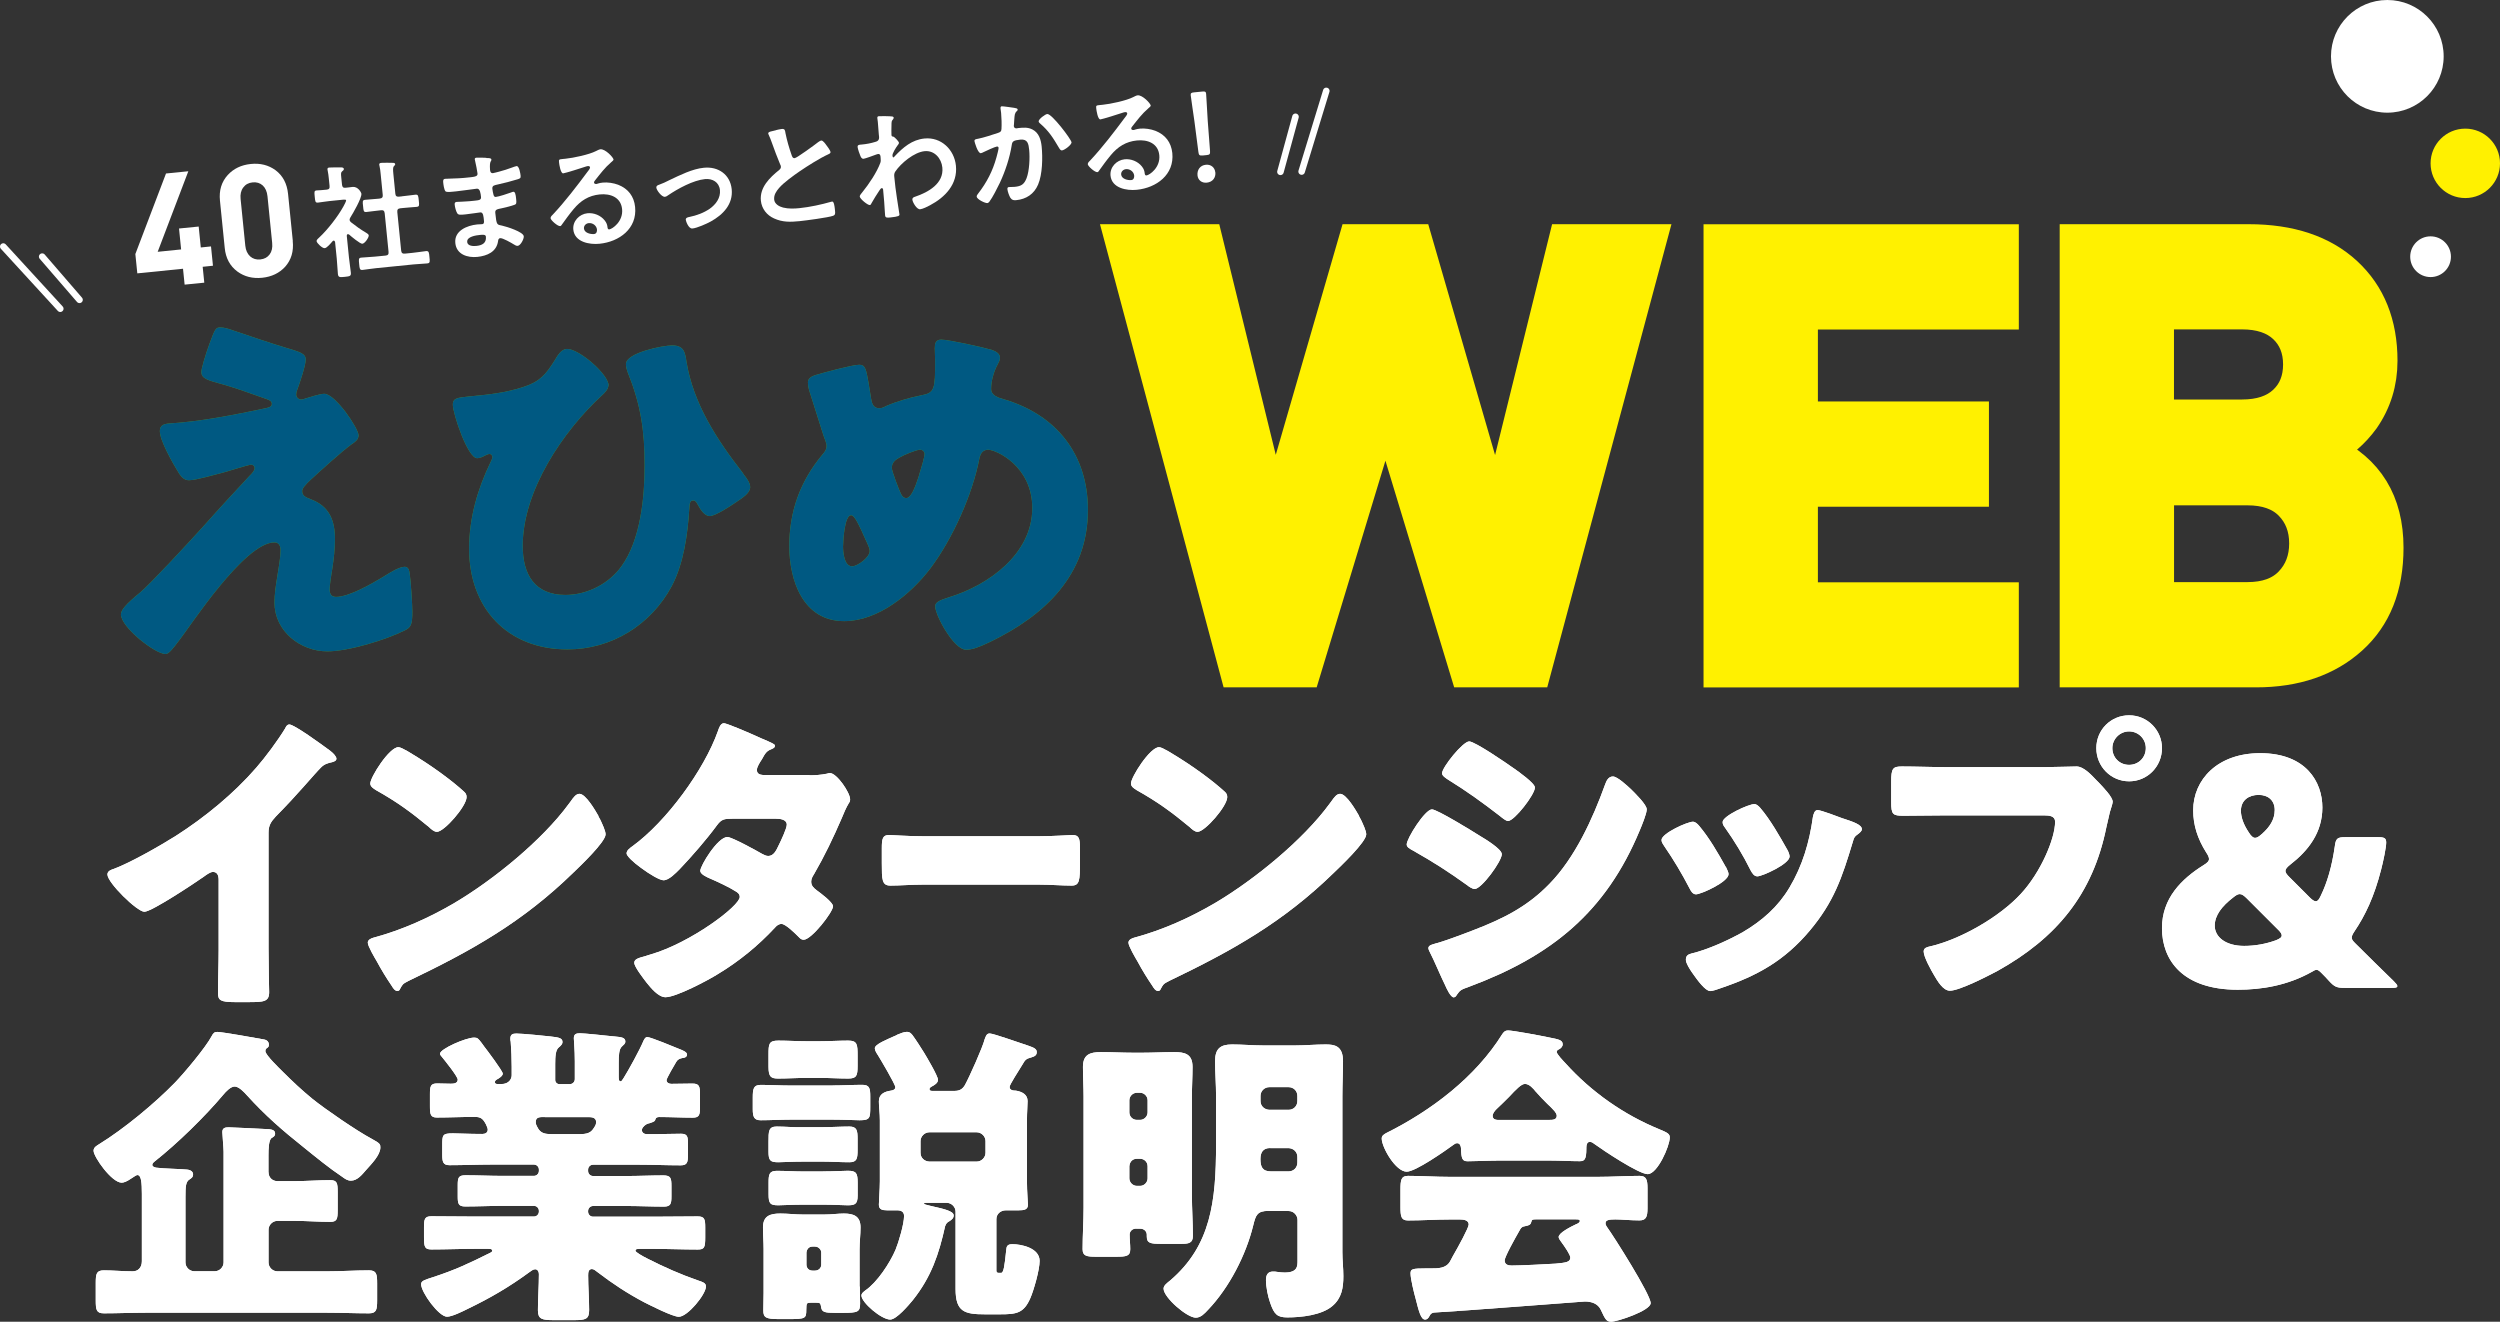 <?xml version="1.0" encoding="UTF-8"?><svg id="_レイヤー_2" xmlns="http://www.w3.org/2000/svg" viewBox="0 0 357.22 188.86"><rect x="0" y="0" width="357.22" height="188.86" fill="#333333" stroke="none"/><defs><style>.cls-1{fill:#005982;}.cls-1,.cls-2,.cls-3,.cls-4{stroke-width:0px;}.cls-2{fill:#fff;}.cls-3{fill:#56941f;}.cls-5{stroke:#fff100;stroke-miterlimit:10;stroke-width:4.25px;}.cls-5,.cls-4{fill:#fff100;}.cls-6{fill:none;stroke:#fff;stroke-linecap:round;stroke-linejoin:round;stroke-width:.94px;}</style></defs><g id="_レイヤー_1-2"><path class="cls-3" d="m46.33,56.27c1.58,0,4.9,4.95,4.9,5.93,0,.65-.54.98-1.03,1.31-1.41,1.03-4.35,3.7-5.71,4.95-.82.76-1.31,1.31-1.31,1.69,0,.65.38.87,1.25,1.2,2.61.98,3.43,2.99,3.43,5.66,0,1.42-.16,2.83-.38,4.25-.11.65-.38,2.34-.38,2.94,0,.65.22,1.09.93,1.09,1.8,0,4.95-1.8,6.48-2.72.11-.05.27-.16.44-.27.87-.54,2.12-1.31,2.88-1.31.54,0,.65.54.71.98.16,1.03.38,4.41.38,5.44,0,1.9-.22,2.23-1.09,2.67-2.72,1.36-8.05,2.99-11.05,2.99-3.86,0-7.56-2.88-7.56-6.97,0-2.45.87-5.55.87-7.51,0-.54-.22-1.09-.87-1.09-4.3,0-12.14,12.14-13.61,13.99-.92,1.2-1.47,1.96-1.96,1.96-1.47,0-6.37-3.81-6.37-5.66,0-.6.65-1.42,2.78-3.16,1.36-1.14,6.69-6.86,9.14-9.58,2.12-2.39,4.3-4.74,6.48-7.08.27-.27.71-.71.71-1.09,0-.27-.22-.49-.54-.49-.22,0-3.27.93-3.81,1.09-1.09.27-4.03,1.14-5.01,1.14-.54,0-.98-.22-1.52-1.09-.87-1.42-2.67-4.57-2.67-5.93,0-.82.54-1.03,1.36-1.09,4.46-.27,9.36-1.25,13.77-2.18.49-.11.87-.22.87-.6s-.27-.54-.76-.71c-2.07-.71-4.03-1.47-6.15-2.07-2.18-.6-3.16-.82-3.16-1.8,0-.49.6-2.5,1.14-3.97.82-2.23.92-2.39,1.58-2.39.6,0,1.25.22,1.85.44,2.45.82,4.95,1.69,7.46,2.45,2.01.6,2.88.82,2.88,1.69s-.87,3.43-1.2,4.3c-.11.27-.16.49-.16.71,0,.38.33.71.71.71.16,0,.38-.05.49-.11.87-.27,2.23-.71,2.83-.71Z"/><path class="cls-3" d="m86.93,55.07c0,.54-.54,1.09-.92,1.42-5.61,5.17-11.32,13.66-11.32,21.5,0,4.08,1.69,7.02,6.1,7.02,3.1,0,6.2-1.58,8-4.08,2.72-3.76,3.32-9.8,3.32-14.37,0-5.06-.54-8.71-2.45-13.44-.11-.33-.22-.71-.22-1.09,0-1.63,5.28-2.67,6.59-2.67,1.69,0,1.85.93,2.07,2.39.98,5.93,4.35,11.1,8,15.78.05.11.16.22.22.33.38.49.87,1.14.87,1.74,0,.82-.98,1.47-2.12,2.23-.71.49-2.88,1.91-3.65,1.91s-1.36-.98-1.69-1.58c-.11-.22-.33-.65-.65-.65-.54,0-.54.44-.6,1.31-.22,3.59-.82,7.78-2.5,10.94-2.99,5.55-8.6,9.03-14.91,9.03-8.6,0-14.04-5.93-14.04-14.37,0-4.41,1.2-8.54,3.1-12.46.11-.22.22-.44.22-.65s-.16-.44-.38-.44c-.27,0-.54.16-.76.27-.27.16-.71.33-1.03.33-1.36,0-3.48-6.37-3.48-7.67,0-.87.6-.98,2.23-1.14,2.94-.27,5.33-.54,7.84-1.36,2.4-.76,3.27-1.85,4.52-3.86.38-.65.93-1.58,1.74-1.58,1.74,0,5.93,3.65,5.93,5.22Z"/><path class="cls-3" d="m141.74,50.01c.49.16,1.14.49,1.14,1.09,0,.38-.16.65-.33.98-.54.98-.93,2.34-.93,3.48,0,.93.93,1.25,1.91,1.52,7.46,2.23,11.92,7.89,11.92,15.78,0,9.31-6.15,15.08-14.04,18.89-1.58.76-2.56,1.09-3.37,1.09-1.74,0-4.41-4.9-4.41-6.2,0-.54.44-.82,2.01-1.31,5.66-1.74,11.86-6.2,11.86-12.74,0-5.99-5.17-8.33-6.31-8.33-.71,0-1.09.49-1.25,1.25-.98,5.17-3.86,11.54-7.02,15.73-2.78,3.65-7.46,7.51-12.3,7.51-5.88,0-7.84-5.82-7.84-10.72s1.52-9.2,4.68-13.01c.38-.44.65-.76.65-1.36,0-.27-.27-.98-.44-1.42-.71-2.18-1.36-4.35-2.07-6.53-.11-.38-.16-.76-.16-1.09,0-.54.54-.87,1.09-1.03,1.09-.33,5.28-1.47,6.26-1.47.87,0,.98.71,1.31,2.56.11.65.22,1.42.38,2.34.11.65.33,1.31,1.14,1.31.33,0,.49-.05,1.03-.33,1.36-.6,3.54-1.25,5.01-1.52,1.9-.33,1.96-.93,1.96-4.9,0-.6-.05-1.2-.05-1.8,0-.71.11-1.25.93-1.25,1.09,0,6.15,1.14,7.24,1.47Zm-21.28,27.97c0,.82.11,2.94,1.31,2.94.71,0,2.5-1.25,2.5-2.18,0-.33-.11-.54-.27-.93-1.36-3.05-1.9-4.19-2.39-4.19-.93,0-1.14,3.65-1.14,4.35Zm8.11-12.63c-.6.33-1.14.71-1.14,1.52,0,.44,1.03,3.16,1.31,3.7.16.33.38.6.76.6.65,0,1.25-1.47,1.74-2.99.49-1.58.87-2.94.87-3.27,0-.38-.27-.65-.65-.65-.54,0-2.34.76-2.88,1.09Z"/><path class="cls-1" d="m46.33,56.27c1.58,0,4.9,4.95,4.9,5.93,0,.65-.54.98-1.03,1.31-1.41,1.03-4.35,3.7-5.71,4.95-.82.76-1.31,1.31-1.31,1.69,0,.65.38.87,1.25,1.2,2.61.98,3.43,2.99,3.43,5.66,0,1.42-.16,2.83-.38,4.25-.11.65-.38,2.34-.38,2.94,0,.65.22,1.09.93,1.09,1.8,0,4.95-1.8,6.48-2.72.11-.05.27-.16.44-.27.87-.54,2.12-1.31,2.88-1.31.54,0,.65.54.71.98.16,1.03.38,4.41.38,5.44,0,1.9-.22,2.23-1.09,2.67-2.72,1.36-8.05,2.99-11.05,2.99-3.86,0-7.56-2.88-7.56-6.97,0-2.45.87-5.55.87-7.51,0-.54-.22-1.09-.87-1.09-4.3,0-12.14,12.14-13.61,13.99-.92,1.2-1.47,1.96-1.96,1.96-1.47,0-6.37-3.81-6.37-5.66,0-.6.65-1.42,2.78-3.16,1.36-1.14,6.69-6.86,9.14-9.58,2.12-2.39,4.3-4.74,6.48-7.08.27-.27.71-.71.71-1.09,0-.27-.22-.49-.54-.49-.22,0-3.27.93-3.81,1.09-1.09.27-4.03,1.14-5.01,1.14-.54,0-.98-.22-1.52-1.09-.87-1.42-2.67-4.57-2.67-5.93,0-.82.54-1.03,1.36-1.09,4.46-.27,9.36-1.25,13.77-2.18.49-.11.87-.22.87-.6s-.27-.54-.76-.71c-2.07-.71-4.03-1.47-6.15-2.07-2.18-.6-3.16-.82-3.16-1.8,0-.49.6-2.5,1.14-3.97.82-2.23.92-2.39,1.58-2.39.6,0,1.25.22,1.85.44,2.45.82,4.95,1.69,7.46,2.45,2.01.6,2.88.82,2.88,1.69s-.87,3.43-1.2,4.3c-.11.27-.16.49-.16.71,0,.38.33.71.71.71.16,0,.38-.05.49-.11.87-.27,2.23-.71,2.83-.71Z"/><path class="cls-1" d="m86.93,55.07c0,.54-.54,1.09-.92,1.42-5.61,5.17-11.32,13.66-11.32,21.5,0,4.08,1.69,7.02,6.1,7.02,3.1,0,6.2-1.58,8-4.08,2.72-3.76,3.32-9.8,3.32-14.37,0-5.06-.54-8.71-2.45-13.44-.11-.33-.22-.71-.22-1.09,0-1.63,5.28-2.67,6.59-2.67,1.69,0,1.85.93,2.07,2.39.98,5.93,4.35,11.1,8,15.78.05.11.16.22.22.33.38.49.87,1.14.87,1.74,0,.82-.98,1.47-2.12,2.23-.71.49-2.88,1.91-3.65,1.91s-1.36-.98-1.69-1.58c-.11-.22-.33-.65-.65-.65-.54,0-.54.44-.6,1.31-.22,3.59-.82,7.78-2.5,10.94-2.99,5.55-8.6,9.03-14.91,9.03-8.6,0-14.04-5.93-14.04-14.37,0-4.41,1.2-8.54,3.1-12.46.11-.22.22-.44.22-.65s-.16-.44-.38-.44c-.27,0-.54.16-.76.27-.27.16-.71.33-1.03.33-1.36,0-3.48-6.37-3.48-7.67,0-.87.6-.98,2.23-1.14,2.94-.27,5.33-.54,7.84-1.36,2.4-.76,3.27-1.85,4.52-3.86.38-.65.93-1.58,1.74-1.58,1.74,0,5.93,3.65,5.93,5.22Z"/><path class="cls-1" d="m141.74,50.01c.49.16,1.14.49,1.14,1.09,0,.38-.16.65-.33.98-.54.98-.93,2.34-.93,3.48,0,.93.93,1.25,1.91,1.52,7.46,2.23,11.92,7.89,11.92,15.78,0,9.31-6.15,15.08-14.04,18.89-1.58.76-2.56,1.09-3.37,1.09-1.74,0-4.41-4.9-4.41-6.2,0-.54.44-.82,2.01-1.31,5.66-1.74,11.86-6.2,11.86-12.74,0-5.99-5.17-8.33-6.31-8.33-.71,0-1.09.49-1.25,1.25-.98,5.17-3.86,11.54-7.02,15.73-2.78,3.65-7.46,7.51-12.3,7.51-5.88,0-7.84-5.82-7.84-10.72s1.52-9.2,4.68-13.01c.38-.44.65-.76.65-1.36,0-.27-.27-.98-.44-1.42-.71-2.18-1.36-4.35-2.07-6.53-.11-.38-.16-.76-.16-1.09,0-.54.54-.87,1.09-1.03,1.09-.33,5.28-1.47,6.26-1.47.87,0,.98.71,1.31,2.56.11.65.22,1.42.38,2.34.11.65.33,1.31,1.14,1.31.33,0,.49-.05,1.03-.33,1.36-.6,3.54-1.25,5.01-1.52,1.9-.33,1.96-.93,1.96-4.9,0-.6-.05-1.2-.05-1.8,0-.71.11-1.25.93-1.25,1.09,0,6.15,1.14,7.24,1.47Zm-21.28,27.97c0,.82.11,2.94,1.31,2.94.71,0,2.5-1.25,2.5-2.18,0-.33-.11-.54-.27-.93-1.36-3.05-1.9-4.19-2.39-4.19-.93,0-1.14,3.65-1.14,4.35Zm8.11-12.63c-.6.33-1.14.71-1.14,1.52,0,.44,1.03,3.16,1.31,3.7.16.33.38.6.76.6.65,0,1.25-1.47,1.74-2.99.49-1.58.87-2.94.87-3.27,0-.38-.27-.65-.65-.65-.54,0-2.34.76-2.88,1.09Z"/><path class="cls-2" d="m38.37,135.56c0,1.22.04,2.44.04,3.66,0,.81.05,1.67.05,2.53,0,1.4-.77,1.44-3.02,1.44h-1.85c-2.12,0-2.44-.27-2.44-1.31,0-2.03.09-4.06.09-6.09v-10.07c0-.68-.23-1.13-.81-1.13-.41,0-.99.45-1.31.68-1.22.86-7.45,5.01-8.49,5.01s-5.28-4.15-5.28-5.33c0-.5.54-.68.95-.81,2.39-.9,6.59-3.3,8.8-4.69,4.11-2.62,8.31-6.05,11.51-9.75,1.31-1.49,3.11-3.93,4.15-5.64.09-.23.27-.54.59-.54.68,0,4.47,2.75,5.82,3.75.54.41.9.86.9,1.13,0,.32-.32.41-.59.5-.63.14-1.13.27-1.62.77-1.08,1.08-3.07,3.57-6.45,7-.72.77-1.04,1.31-1.04,2.3v16.61Z"/><path class="cls-2" d="m85.49,116.6c.09.14.14.32.27.5.32.68.77,1.63.77,2.12,0,1.08-3.66,4.56-4.6,5.46-7.27,7.09-14.53,11.15-23.56,15.48-.9.45-.86.54-1.22,1.17-.04.14-.18.27-.36.27-.36,0-.63-.41-.81-.72-.77-1.13-1.49-2.3-2.12-3.48-.32-.54-1.31-2.21-1.31-2.71,0-.41.5-.63.86-.72,4.02-1.08,7.94-2.84,11.56-4.97,5.55-3.29,12.5-8.94,16.3-14.13.09-.14.18-.23.27-.36.41-.59.77-1.08,1.26-1.08.9,0,2.3,2.44,2.71,3.16Zm-27.17-9.21c3.66,2.17,6.45,4.33,7.94,5.69.27.23.41.45.41.81,0,1.31-3.2,4.97-4.24,4.97-.41,0-.86-.41-1.13-.68-2.62-2.17-4.6-3.61-7.58-5.28-.36-.23-.81-.5-.81-.95,0-.9,2.71-5.19,4.02-5.19.23,0,.77.27,1.4.63Z"/><path class="cls-2" d="m115.64,110.78c.86,0,1.62-.05,2.53-.23.14-.05.27-.09.41-.09.99,0,2.89,2.8,2.89,3.75,0,.23-.04.36-.18.54-.41.68-.72,1.44-1.04,2.21-1.17,2.71-2.44,5.37-3.93,7.94-.23.36-.41.68-.41,1.08,0,.59.36.9.77,1.22.5.36,2.35,1.72,2.35,2.3,0,.81-3.07,4.78-4.2,4.78-.32,0-.5-.18-.72-.41-.45-.45-1.85-1.85-2.44-1.85-.41,0-.72.27-.95.54-2.39,2.57-5.15,4.83-8.17,6.64-1.35.86-5.96,3.29-7.45,3.29-1.04,0-2.12-1.35-2.71-2.08-.45-.59-1.76-2.26-1.76-2.84,0-.5.54-.68,1.58-.95.23-.09.45-.14.72-.23,5.78-1.67,12.77-6.95,12.77-8.22,0-.41-.27-.63-.59-.81-.9-.59-2.66-1.4-3.7-1.85-.41-.18-1.35-.59-1.35-1.08,0-.72,2.48-4.83,3.88-4.83.63,0,4.15,1.94,4.92,2.39.27.14.59.32.9.32.77,0,1.13-.72,1.53-1.58.27-.54,1.13-2.35,1.13-2.89,0-.77-.99-.86-1.58-.86h-6.14c-1.26,0-1.62.09-2.26.95-1.49,2.03-3.57,4.42-5.33,6.27-.54.54-1.53,1.58-2.3,1.58-.54,0-1.99-.86-3.2-1.76-1.13-.81-2.08-1.72-2.08-2.08,0-.45.54-.81.86-1.04,4.79-3.48,10.2-10.83,12.19-16.43.14-.41.36-1.13.86-1.13.36,0,3.3,1.22,5.24,2.12.81.32,1.44.63,1.72.77.18.09.32.18.32.32,0,.23-.09.32-.5.5-.72.27-.9.63-1.35,1.44-.27.41-.72,1.08-.72,1.53,0,.54.41.68.86.72h6.64Z"/><path class="cls-2" d="m148.46,119.49c2.13,0,4.44-.18,4.77-.18.94,0,1.08.5,1.08,1.81v2.17c0,2.48-.04,3.25-1.19,3.25-1.41,0-3.07-.14-4.66-.14h-16.61c-1.59,0-3.29.14-4.62.14-1.23,0-1.23-.86-1.23-3.25v-2.08c0-1.35.11-1.9,1.05-1.9.51,0,2.53.18,4.8.18h16.61Z"/><path class="cls-2" d="m194.18,116.6c.09.14.14.32.27.5.32.68.77,1.63.77,2.12,0,1.08-3.66,4.56-4.6,5.46-7.27,7.09-14.53,11.15-23.56,15.48-.9.45-.86.54-1.22,1.17-.04.14-.18.27-.36.27-.36,0-.63-.41-.81-.72-.77-1.13-1.49-2.3-2.12-3.48-.32-.54-1.31-2.21-1.31-2.71,0-.41.5-.63.86-.72,4.02-1.08,7.94-2.84,11.56-4.97,5.55-3.29,12.5-8.94,16.3-14.13.09-.14.18-.23.27-.36.41-.59.77-1.08,1.26-1.08.9,0,2.3,2.44,2.71,3.16Zm-27.17-9.21c3.66,2.17,6.45,4.33,7.94,5.69.27.23.41.45.41.81,0,1.31-3.2,4.97-4.24,4.97-.41,0-.86-.41-1.13-.68-2.62-2.17-4.6-3.61-7.58-5.28-.36-.23-.81-.5-.81-.95,0-.9,2.71-5.19,4.02-5.19.23,0,.77.27,1.4.63Z"/><path class="cls-2" d="m204.61,115.65c.72,0,5.73,3.07,6.64,3.66.9.54,3.34,1.99,3.34,2.75,0,.99-2.89,4.97-3.88,4.97-.32,0-.86-.36-1.13-.59-2.71-1.94-4.69-3.21-7.63-4.88-.5-.27-.95-.5-.95-.9,0-.86,2.62-5.01,3.61-5.01Zm.45,19.18c1.04-.23,4.24-1.44,5.42-1.9,4.24-1.63,7.72-3.34,10.92-6.64,3.66-3.75,6.18-9.3,7.94-14.17.18-.5.45-1.17,1.13-1.17.63,0,2.03,1.31,2.57,1.81.59.59,2.26,2.21,2.26,2.89,0,.59-.72,2.35-.99,2.98-4.87,11.74-12.64,17.97-24.33,22.34-1.22.45-1.31.45-1.85,1.22-.04.14-.23.32-.41.32-.45,0-1.04-1.31-1.22-1.72-.63-1.26-1.58-3.57-2.17-4.69-.09-.18-.23-.45-.23-.63,0-.41.63-.54.95-.63Zm11.24-25.05c.63.45,3.02,2.12,3.02,2.75,0,.99-2.93,4.78-3.84,4.78-.32,0-.9-.5-1.17-.72-2.39-1.85-4.83-3.61-7.4-5.19-.27-.18-.86-.54-.86-.9,0-.86,2.98-4.56,3.88-4.56.81,0,5.42,3.16,6.36,3.84Z"/><path class="cls-2" d="m246.63,123.91c.23.45.36.81.36.99,0,1.13-3.97,2.89-4.65,2.89-.5,0-.77-.54-.95-.9-1.08-2.08-2.26-4.06-3.57-5.96-.18-.27-.41-.59-.41-.9,0-.95,3.7-2.62,4.51-2.62.23,0,.59.23.9.63,1.44,1.72,2.66,3.84,3.79,5.87Zm16.75-6.95c1.35.45,2.66.86,2.66,1.53,0,.23-.23.45-.59.72-.41.32-.5.32-.72,1.13-1.53,5.06-2.66,8.49-6.14,12.64-3.61,4.29-7.49,6.45-12.73,8.22-.36.14-1.13.41-1.49.41-.72,0-1.9-1.67-2.35-2.3-.04-.09-.14-.18-.23-.32-.36-.54-.9-1.35-.9-1.85,0-.59.32-.77.81-.9,2.3-.54,5.28-1.9,7.36-3.07,2.75-1.63,5.01-3.61,6.64-6.36,1.85-3.11,2.84-6.45,3.34-10.07.09-.41.23-.99.68-.99s3.07.99,3.66,1.22Zm-11.87-1.53c1.44,1.67,2.84,4.15,3.93,6.09.18.36.27.68.27.86,0,1.08-3.93,2.84-4.6,2.84-.5,0-.77-.5-.99-.9-1.08-2.17-2.26-4.11-3.66-6.09-.18-.23-.32-.45-.32-.77,0-.86,3.7-2.57,4.56-2.57.23,0,.54.23.81.54Z"/><path class="cls-2" d="m292.44,109.61c1.4,0,3.39-.09,4.29-.09.99,0,2.12,1.22,2.8,1.94l.36.36c.72.77,1.99,2.08,1.99,2.75,0,.27-.32,1.13-.41,1.49-.18.77-.32,1.4-.5,2.17-1.94,9.57-7.13,15.8-15.53,20.49-1.35.72-5.46,2.84-6.82,2.84-.99,0-1.81-1.44-2.26-2.21-.41-.68-1.49-2.62-1.49-3.39,0-.5.45-.63.86-.72,4.38-.99,10.02-4.24,13.04-7.54,2.8-3.02,4.88-7.85,4.88-10.29,0-.81-.81-.9-1.53-.9h-14.35c-1.94,0-3.84.05-5.78.05-1.53,0-1.76-.18-1.76-1.94v-2.93c0-1.9.23-2.17,1.53-2.17,2.03,0,4.11.09,6.14.09h14.53Zm16.48-2.71c0,2.62-2.08,4.74-4.69,4.74s-4.69-2.12-4.69-4.74,2.08-4.69,4.69-4.69,4.69,2.12,4.69,4.69Zm-7.09,0c0,1.35,1.04,2.39,2.39,2.39s2.39-1.04,2.39-2.39-1.08-2.39-2.39-2.39-2.39,1.08-2.39,2.39Z"/><path class="cls-2" d="m332.75,140.12c-.32-.36-.63-.68-.99-1.04l-.09-.09c-.27-.27-.45-.41-.68-.41-.14,0-.36.09-.63.27-3.52,1.99-7.27,2.57-10.61,2.57-7.85,0-10.83-4.2-10.83-8.8,0-4.24,2.75-7,5.91-8.98.59-.36.81-.59.81-.9,0-.23-.13-.54-.41-.95-1.22-1.94-1.85-3.88-1.85-6,0-4.42,3.52-8.17,9.57-8.17,6.59,0,8.89,4.15,8.89,7.76s-2.03,6.18-4.6,8.17c-.45.36-.68.63-.68.9,0,.23.18.5.59.9l2.89,2.89c.36.36.63.54.86.54.27,0,.45-.23.72-.81.9-1.85,1.58-4.15,1.99-7,.14-1.17.36-1.35,1.53-1.35h4.65c.9,0,1.17.14,1.17.77,0,.68-.41,2.66-.72,3.84-.99,3.88-2.26,6.55-3.84,8.89-.27.41-.36.63-.36.86,0,.27.14.45.5.81,1.94,1.94,3.66,3.61,5.51,5.42.32.32.5.54.5.68,0,.23-.27.27-.86.27h-6.59c-1.22,0-1.53-.14-2.35-1.04Zm-12.68-12.37c-.32,0-.59.18-.99.5-1.58,1.22-2.62,2.53-2.62,4.02,0,1.63,1.58,2.89,4.2,2.89,1.53,0,3.07-.27,4.56-.81.54-.23.81-.41.81-.68,0-.23-.14-.45-.5-.81l-4.47-4.47c-.41-.41-.72-.63-.99-.63Zm2.66-14.17c-1.4,0-2.53.77-2.53,2.26,0,.86.32,1.9,1.13,3.11.32.5.59.77.9.77.27,0,.54-.18.95-.54,1.13-.99,1.85-2.08,1.85-3.43s-.9-2.17-2.3-2.17Z"/><path class="cls-2" d="m38.37,167.51c0,.72.54,1.26,1.26,1.26h2.53c1.67,0,3.34-.14,5.01-.14.99,0,1.08.41,1.08,1.67v2.62c0,1.26-.09,1.67-1.08,1.67-1.67,0-3.34-.14-5.01-.14h-2.53c-.68,0-1.26.59-1.26,1.26v4.69c0,.68.59,1.26,1.26,1.26h7.13c1.99,0,3.97-.14,5.96-.14,1.08,0,1.17.54,1.17,1.85v2.44c0,1.31-.09,1.85-1.17,1.85-1.99,0-3.97-.09-5.96-.09h-26c-1.99,0-3.93.09-5.91.09-1.08,0-1.17-.5-1.17-1.85v-2.44c0-1.35.09-1.85,1.17-1.85,1.35,0,2.71.14,4.11.14.77,0,1.31-.54,1.31-1.44v-9.61c0-1.62-.09-2.71-.63-2.71-.14,0-.36.14-.9.5-.59.41-1.04.59-1.35.59-1.44,0-4.02-3.7-4.02-4.56,0-.5.45-.72.81-.95,3.52-2.17,7.94-5.82,10.83-8.8,1.31-1.35,4.42-5.06,5.24-6.64.23-.45.41-.59.81-.59.63,0,5.51.86,6.68,1.08.45.09.68.36.68.77,0,.27-.14.36-.27.45-.13.09-.23.18-.23.45,0,.54,2.03,2.48,2.53,2.98,1.35,1.35,2.71,2.62,4.2,3.84,1.85,1.49,6.32,4.56,8.44,5.69,1.26.68,1.26.81,1.26,1.26,0,1.08-1.31,2.39-2.03,3.2-.59.68-1.26,1.53-2.17,1.53-.54,0-.86-.27-1.31-.59-1.76-1.17-3.75-2.8-5.42-4.15-3.11-2.48-5.46-4.51-8.17-7.49-.36-.41-1.13-1.22-1.71-1.22s-1.26.72-1.63,1.17c-2.66,3.16-6.54,6.95-9.79,9.52-.18.14-.36.32-.36.5,0,.23.27.36.59.41,1.04.14,3.57.18,4.38.27.54.05.86.32.86.68,0,.45-.32.59-.5.72-.54.32-.59.99-.59,2.48v9.39c0,.68.59,1.26,1.26,1.26h2.93c.68,0,1.26-.59,1.26-1.26v-15.84c0-.32-.05-.9-.09-1.44-.04-.63-.09-1.22-.09-1.35,0-.59.41-.68.9-.68.18,0,5.28.23,5.78.27.41.05.86.14.86.63,0,.36-.23.45-.5.63-.41.27-.45,1.58-.45,2.48v2.39Z"/><path class="cls-2" d="m92.53,148.19c.41,0,3.93,1.44,4.56,1.71.36.14,1.08.41,1.08.77,0,.41-.45.5-.63.5-.41.09-.68.18-.9.54-.23.36-1.4,2.39-1.4,2.62,0,.36.32.54.68.54.99,0,2.03-.04,3.02-.04s1.08.41,1.08,1.58v1.76c0,1.13-.09,1.53-1.04,1.53-1.58,0-3.2-.09-4.78-.09-.54,0-.54.32-.59.45-.09.23-.5.32-.72.41-.45.09-.72.23-1.04.63-.09.14-.14.27-.14.36,0,.32.27.59.68.59h1.62c1.08,0,2.17-.05,3.3-.05.9,0,.99.41.99,1.35v1.67c0,1.04-.09,1.49-1.04,1.49-1.99,0-3.97-.09-5.96-.09h-6.55c-.41,0-.72.32-.72.72v.18c0,.41.32.72.72.72h4.74c1.76,0,3.52-.09,5.28-.09,1.08,0,1.17.41,1.17,1.49v1.53c0,.99-.09,1.44-1.08,1.44-1.81,0-3.57-.09-5.37-.09h-4.74c-.41,0-.72.32-.72.72v.09c0,.41.32.72.72.72h8.67c2.12,0,4.2-.04,6.27-.04.99,0,1.08.41,1.08,1.58v1.44c0,1.44-.14,1.71-1.08,1.71-2.08,0-4.2-.09-6.27-.09h-1.94c-.41,0-.68,0-.68.27,0,.18.9.72,1.81,1.17,2.3,1.17,4.65,2.21,7.13,3.07.68.23,1.13.36,1.13.86,0,1.13-2.62,4.33-3.88,4.33-.86,0-4.06-1.62-4.96-2.08-2.39-1.26-4.51-2.66-6.64-4.29-.23-.18-.54-.45-.81-.45-.5,0-.54.5-.54.9,0,1.67.14,3.29.14,4.96,0,1.31-.5,1.44-2.17,1.44h-2.89c-1.67,0-2.26-.14-2.26-1.4,0-1.72.14-3.43.14-5.19,0-.32-.18-.68-.54-.68-.27,0-.63.27-.81.41-2.89,2.12-5.6,3.7-8.8,5.24-.72.36-2.26,1.13-2.98,1.13-1.17,0-3.7-3.48-3.7-4.65,0-.5.59-.63,1.67-.99,3.2-1.04,5.28-2.03,8.26-3.52.18-.09.23-.18.23-.27,0-.27-.32-.27-.68-.27h-1.72c-2.08,0-4.2.09-6.27.09-.99,0-1.08-.36-1.08-1.81v-1.35c0-1.17.09-1.58,1.08-1.58,2.08,0,4.15.04,6.27.04h8.35c.41,0,.72-.32.72-.72v-.09c0-.41-.32-.72-.72-.72h-4.47c-1.76,0-3.52.09-5.33.09-.99,0-1.08-.41-1.08-1.44v-1.58c0-1.08.09-1.44,1.13-1.44,1.76,0,3.52.09,5.28.09h4.47c.41,0,.72-.32.72-.72v-.18c0-.41-.32-.72-.72-.72h-6.09c-1.99,0-3.97.09-5.96.09-.95,0-1.04-.5-1.04-1.53v-1.26c0-1.53,0-1.76,1.53-1.76.86,0,2.17.09,4.2.09.41,0,.77-.18.77-.63,0-.18-.14-.5-.27-.77-.41-.77-.72-1.04-1.58-1.04-1.81,0-3.61.09-5.42.09-.9,0-.99-.45-.99-1.58v-1.76c0-1.13.09-1.53,1.04-1.53.68,0,1.31.04,1.94.04.41,0,.99-.04.99-.59,0-.45-1.9-2.8-2.3-3.29-.09-.09-.23-.27-.23-.41,0-.68,3.7-2.3,4.87-2.3.5,0,.59.14,1.08.77.09.14.23.32.36.5.36.45,2.66,3.52,2.66,3.88,0,.32-.54.68-.81.81-.14.09-.32.18-.32.41,0,.27.32.27.5.27h.41c1.13,0,1.49-.77,1.49-1.26v-1.22c0-1.13-.05-2.44-.14-3.57-.05-.14-.05-.32-.05-.45,0-.59.32-.72.86-.72.81,0,4.11.32,4.83.41,1.35.14,1.76.27,1.76.81,0,.23-.14.45-.54.77-.45.36-.5,1.31-.5,2.39v2.26c0,.32.27.59.59.59h1.49c.41,0,.72-.32.72-.72v-2.53c0-1.76-.14-2.89-.14-3.3,0-.59.32-.72.86-.72.63,0,3.66.32,4.47.41.18,0,.36.05.54.05.9.09,1.49.14,1.49.72,0,.32-.23.45-.5.72-.41.36-.45,1.31-.45,2.35v1.85c0,.41,0,.77.27.77.13,0,.23-.14.45-.5.68-1.08,2.3-4.02,2.84-5.33.14-.23.23-.5.54-.5Zm-14.72,11.42c-.72,0-1.26,0-1.26.72,0,.27.05.41.36.95.41.68,1.08.77,1.85.77h4.2c1.4,0,1.67-.5,2.08-1.17.09-.18.14-.32.14-.54,0-.68-.63-.72-1.13-.72h-6.23Z"/><path class="cls-2" d="m118.98,155.1c1.4,0,2.84-.09,4.24-.09,1.04,0,1.13.54,1.13,1.67v1.49c0,1.58-.04,1.9-1.53,1.9-.77,0-1.99-.09-3.84-.09h-6.05c-1.4,0-2.84.09-4.24.09-.95,0-1.13-.5-1.13-1.58v-1.62c0-1.26.09-1.85,1.13-1.85,1.4,0,2.84.09,4.24.09h6.05Zm3.88,28.75c0,1.08.04,1.85.04,2.39,0,1.22-.32,1.35-2.44,1.35h-1.13c-1.4,0-1.9-.09-1.99-.77-.09-.63-.18-.68-.68-.68h-.86c-.5,0-.59.05-.59.99,0,1.26-.09,1.35-2.53,1.35h-1.4c-1.85,0-2.21-.23-2.21-1.22,0-.81.04-1.67.04-2.53v-6.23c0-1.04-.09-2.08-.09-3.11,0-1.67,1.04-1.99,2.48-1.99,1.08,0,2.12.14,3.16.14h3.16c1.08,0,1.9-.14,2.75-.14,1.4,0,2.39.36,2.39,1.99,0,1.04-.14,2.08-.14,3.11v5.33Zm-5.6-35.07c1.31,0,2.62-.09,3.93-.09s1.35.54,1.35,2.17v1.44c0,1.4-.14,1.81-1.35,1.81-1.31,0-2.62-.09-3.93-.09h-2.12c-1.31,0-2.62.09-3.93.09-1.04,0-1.4-.23-1.4-1.67v-1.76c0-1.49.04-1.99,1.4-1.99s2.62.09,3.93.09h2.12Zm.32,12.28c1.26,0,2.53-.09,3.79-.09,1.08,0,1.17.59,1.17,1.76v1.58c0,1.22-.09,1.76-1.17,1.76-1.26,0-2.53-.09-3.79-.09h-2.8c-1.72,0-2.84.09-3.57.09-1.13,0-1.4-.23-1.4-1.49v-1.44c0-1.49,0-2.17,1.17-2.17,1.26,0,2.53.14,3.79.09h2.8Zm0,6.32c1.71,0,2.8-.09,3.57-.09,1.22,0,1.4.36,1.4,1.72v1.81c0,1.26-.41,1.4-1.44,1.4-.72,0-1.85-.09-3.52-.09h-2.8c-1.72,0-2.8.09-3.57.09-1.17,0-1.4-.23-1.4-1.58v-1.67c0-1.13.09-1.67,1.17-1.67,1.26,0,2.53.09,3.79.09h2.8Zm-2.35,13.32c0,.5.36.86.86.86h.36c.5,0,.9-.36.9-.86v-1.72c0-.45-.41-.86-.9-.86h-.36c-.5,0-.81.36-.86.86v1.72Zm19.82-5.51c-.9,4.06-1.99,7.27-4.6,10.56-.59.72-2.35,2.8-3.25,2.8-1.26,0-4.11-2.44-4.11-3.43,0-.32.27-.5.54-.72,1.72-1.17,3.52-3.93,4.33-5.82.45-1.08,1.22-3.7,1.22-4.83,0-.63-.45-.81-.99-.81h-1.44c-.72,0-1.17-.14-1.17-.81,0-.54.14-2.21.14-3.34v-8.71c0-1.04-.14-1.94-.14-2.71,0-1.04.81-1.4,1.72-1.53.27-.04.63-.14.63-.5,0-.41-2.12-3.97-2.48-4.56-.18-.27-.45-.68-.45-.99,0-.59,1.76-1.26,2.84-1.76.14-.04.23-.09.36-.18.45-.18.95-.41,1.4-.41.36,0,.54.18.77.45.59.81,1.13,1.67,1.67,2.53.36.59,1.99,3.34,1.99,3.88,0,.45-.54.77-.9.95-.14.09-.32.18-.32.36,0,.27.27.27.45.27h3.11c.72,0,1.13-.23,1.49-.81.63-1.13,2.57-5.46,2.84-6.59.18-.45.27-.81.72-.81.54,0,4.69,1.49,5.55,1.76.77.27,1.17.45,1.17.9,0,.5-.36.63-.81.77-.72.18-.86.36-1.22.99-.54.9-1.85,2.89-1.85,3.21,0,.5.54.54.9.54.86.14,1.67.54,1.67,1.49,0,.63-.09,1.53-.09,2.75v8.71c0,1.49.14,3.07.14,3.34,0,.72-.54.81-1.35.81h-1.81c-.72,0-1.35.5-1.35,1.26v7.36q0,.32.32.32h.36c.36,0,.5-1.04.72-3.2.04-.63.18-.9.9-.9,1.26,0,3.88.54,3.88,2.39,0,1.26-.81,4.11-1.31,5.28-.95,2.21-1.99,2.35-4.38,2.35h-2.12c-2.93,0-4.2-.36-4.2-3.61v-11.06c0-.68-.59-1.26-1.26-1.26h-2.93c-.09,0-.32,0-.32.09,0,.14.27.18.99.36,1.81.41,3.25.72,3.25,1.35,0,.41-.32.63-.59.81-.36.18-.5.36-.63.72Zm4.51-9.21c.68,0,1.26-.59,1.26-1.26v-1.67c0-.68-.59-1.26-1.26-1.26h-6.77c-.68,0-1.26.59-1.26,1.26v1.67c0,.72.54,1.22,1.26,1.26h6.77Z"/><path class="cls-2" d="m162.36,175.55c-.63,0-.95.45-.95.86,0,.68.09,1.35.09,2.08,0,.99-.54,1.08-2.03,1.08h-2.84c-1.35,0-1.94-.09-1.94-1.08,0-1.99.14-3.93.14-5.91v-15.89c0-1.4-.09-2.84-.09-4.24,0-1.76.99-2.12,2.57-2.12s3.02.09,4.56.09h1.4c1.49,0,2.98-.09,4.51-.09s2.62.27,2.62,2.12c0,1.4-.09,2.8-.09,4.24v14.04c0,1.99.14,3.93.14,5.87,0,1.04-.63,1.13-1.67,1.13h-2.84c-1.58,0-2.08-.09-2.08-1.08v-.23c0-.41-.32-.86-.95-.86h-.54Zm-.99-16.61c0,.63.5,1.08,1.08,1.08h.45c.59,0,1.08-.5,1.08-1.08v-1.72c0-.59-.5-1.08-1.08-1.08h-.45c-.59,0-1.08.5-1.08,1.08v1.72Zm0,9.43c0,.59.5,1.08,1.08,1.08h.45c.59,0,1.08-.5,1.08-1.08v-1.72c0-.63-.5-1.08-1.08-1.08h-.45c-.63,0-1.04.45-1.08,1.08v1.72Zm19.91,4.65c-1.67,0-1.85.63-2.21,2.08-1.04,4.24-3.43,8.89-6.45,12.05-.5.54-1.04,1.13-1.76,1.13-1.26,0-4.6-2.89-4.6-4.15,0-.45.5-.81.95-1.17,5.82-4.97,6.55-11.33,6.55-19.45v-6.91c0-1.67-.14-3.34-.14-4.97,0-1.76.72-2.39,2.44-2.39,1.44,0,2.93.14,4.38.14h4.69c1.4,0,2.84-.14,4.29-.14,1.26,0,2.48.18,2.48,2.39,0,1.67-.09,3.3-.09,4.97v22.34c0,1.13.14,2.26.14,3.39,0,1.67-.23,3.16-1.58,4.29-1.53,1.31-4.47,1.62-6.41,1.62-1.44,0-1.9-.41-2.48-2.12-.32-.9-.59-2.26-.59-3.21,0-.68.23-1.22.99-1.22.18,0,.45,0,.63.05.32.05.77.09,1.04.09,1.85,0,1.85-.9,1.85-1.71v-5.82c0-.59-.5-1.26-1.26-1.26h-2.84Zm2.84-14.44c.72,0,1.26-.54,1.26-1.26v-.72c0-.72-.54-1.26-1.26-1.26h-2.75c-.68,0-1.26.54-1.26,1.26v.72c0,.72.54,1.22,1.26,1.26h2.75Zm-2.62,5.46c-1.04,0-1.4.63-1.4,1.58,0,1.08.27,1.76,1.49,1.76h2.53c.72,0,1.26-.54,1.26-1.26v-.81c0-.68-.5-1.22-1.26-1.26h-2.62Z"/><path class="cls-2" d="m213.82,165.84c-1.35,0-2.84.09-4.11.09-.77,0-.9-.36-.95-1.81,0-.32-.14-.77-.54-.77-.23,0-.36.09-.54.23-1.17.86-5.42,3.84-6.68,3.84-1.58,0-3.57-3.48-3.57-4.74,0-.41.32-.59.63-.77,6.45-3.21,12.77-7.99,16.61-14.17.23-.32.41-.5.81-.5.68,0,4.56.72,5.82.99,1.35.27,1.99.36,1.99.99,0,.32-.27.59-.54.72-.14.05-.32.18-.32.36,0,.32.99,1.35,1.26,1.63,3.7,4.11,8.35,7.36,13.41,9.43,1.22.5,1.49.68,1.49,1.17,0,1.22-1.76,5.24-3.16,5.24-1.26,0-6.41-3.43-7.58-4.29-.18-.14-.41-.32-.68-.32-.41,0-.5.45-.5.81v.14c0,1.58-.27,1.81-.95,1.81-1.35,0-2.75-.09-4.11-.09h-7.81Zm-9.57,22.21c-.13.27-.32.5-.63.5-.59,0-.9-1.22-1.35-3.02-.23-.81-.72-2.8-.72-3.57,0-.63.23-.72,2.21-.72h.68c1.08,0,2.17,0,2.75-.99.09-.14.23-.41.41-.77.81-1.4,2.26-4.06,2.26-4.51,0-.63-.72-.72-1.22-.72h-1.49c-1.99,0-3.97.14-5.96.14-.99,0-1.08-.59-1.08-1.94v-2.44c0-1.4.09-1.99,1.08-1.99,1.99,0,3.97.14,5.96.14h21.17c1.99,0,3.97-.14,5.96-.14.95,0,1.13.54,1.13,1.76v2.84c0,1.31-.23,1.76-1.17,1.76-1.26,0-2.53-.14-3.43-.14s-1.4.09-1.4.54c0,.23.09.36.18.5,1.04,1.44,6.27,9.7,6.27,10.92,0,1.08-4.78,2.66-5.64,2.66-.68,0-.86-.36-1.49-1.72-.41-.86-1.31-1.17-2.26-1.17-.23,0-18.1,1.4-21.58,1.58-.27.04-.5.18-.63.5Zm17.2-28.03c.36,0,.99,0,.99-.59,0-.41-.54-.95-1.35-1.71-.5-.5-1.08-1.08-1.67-1.76-.36-.45-.9-1.08-1.53-1.08-.5,0-1.26.77-2.26,1.85-.5.5-1.13,1.13-1.81,1.76-.27.27-.54.63-.54.95,0,.59.59.59.99.59h7.18Zm-6.45,20.09c0,.59.5.72.99.72,1.04,0,5.06-.18,6.27-.27,1.53-.14,2.12-.23,2.12-.86,0-.41-.77-1.53-1.31-2.26-.14-.18-.36-.5-.36-.68,0-.59,1.67-1.44,2.53-1.85.18-.05.5-.23.5-.45,0-.18-.14-.23-.59-.23h-5.64c-.5,0-.63,0-.72.41-.09.36-.32.45-.77.54-.59.09-.68.23-.99.81-.41.72-2.03,3.57-2.03,4.11Z"/><path class="cls-2" d="m38.37,135.56c0,1.22.04,2.44.04,3.66,0,.81.05,1.67.05,2.53,0,1.4-.77,1.44-3.02,1.44h-1.85c-2.12,0-2.44-.27-2.44-1.31,0-2.03.09-4.06.09-6.09v-10.07c0-.68-.23-1.13-.81-1.13-.41,0-.99.45-1.31.68-1.22.86-7.45,5.01-8.49,5.01s-5.28-4.15-5.28-5.33c0-.5.54-.68.95-.81,2.39-.9,6.59-3.3,8.8-4.69,4.11-2.62,8.31-6.05,11.51-9.75,1.31-1.49,3.11-3.93,4.15-5.64.09-.23.27-.54.59-.54.68,0,4.47,2.75,5.82,3.75.54.41.9.86.9,1.13,0,.32-.32.41-.59.5-.63.14-1.13.27-1.62.77-1.08,1.08-3.07,3.57-6.45,7-.72.77-1.04,1.31-1.04,2.3v16.61Z"/><path class="cls-2" d="m85.49,116.6c.09.14.14.32.27.5.32.68.77,1.63.77,2.12,0,1.08-3.66,4.56-4.6,5.46-7.27,7.09-14.53,11.15-23.56,15.48-.9.45-.86.54-1.22,1.17-.04.14-.18.27-.36.27-.36,0-.63-.41-.81-.72-.77-1.13-1.49-2.3-2.12-3.48-.32-.54-1.31-2.21-1.31-2.71,0-.41.5-.63.86-.72,4.02-1.08,7.94-2.84,11.56-4.97,5.55-3.29,12.5-8.94,16.3-14.13.09-.14.18-.23.27-.36.41-.59.77-1.08,1.26-1.08.9,0,2.3,2.44,2.71,3.16Zm-27.17-9.21c3.66,2.17,6.45,4.33,7.94,5.69.27.23.41.45.41.81,0,1.31-3.2,4.97-4.24,4.97-.41,0-.86-.41-1.13-.68-2.62-2.17-4.6-3.61-7.58-5.28-.36-.23-.81-.5-.81-.95,0-.9,2.71-5.19,4.02-5.19.23,0,.77.27,1.4.63Z"/><path class="cls-2" d="m115.64,110.78c.86,0,1.62-.05,2.53-.23.14-.05.27-.09.41-.09.99,0,2.89,2.8,2.89,3.75,0,.23-.04.36-.18.54-.41.68-.72,1.44-1.04,2.21-1.17,2.71-2.44,5.37-3.93,7.94-.23.36-.41.68-.41,1.08,0,.59.36.9.77,1.22.5.36,2.35,1.72,2.35,2.3,0,.81-3.07,4.78-4.2,4.78-.32,0-.5-.18-.72-.41-.45-.45-1.85-1.85-2.44-1.85-.41,0-.72.27-.95.54-2.39,2.57-5.15,4.83-8.17,6.64-1.35.86-5.96,3.29-7.45,3.29-1.04,0-2.12-1.35-2.71-2.08-.45-.59-1.76-2.26-1.76-2.84,0-.5.54-.68,1.58-.95.23-.09.45-.14.72-.23,5.78-1.67,12.77-6.95,12.77-8.22,0-.41-.27-.63-.59-.81-.9-.59-2.66-1.4-3.7-1.85-.41-.18-1.35-.59-1.35-1.08,0-.72,2.48-4.83,3.88-4.83.63,0,4.15,1.94,4.92,2.39.27.14.59.32.9.32.77,0,1.13-.72,1.53-1.58.27-.54,1.13-2.35,1.13-2.89,0-.77-.99-.86-1.58-.86h-6.14c-1.26,0-1.62.09-2.26.95-1.49,2.03-3.57,4.42-5.33,6.27-.54.54-1.53,1.58-2.3,1.58-.54,0-1.99-.86-3.2-1.76-1.13-.81-2.08-1.72-2.08-2.08,0-.45.54-.81.86-1.04,4.79-3.48,10.2-10.83,12.19-16.43.14-.41.36-1.13.86-1.13.36,0,3.3,1.22,5.24,2.12.81.32,1.44.63,1.72.77.18.09.32.18.32.32,0,.23-.09.32-.5.5-.72.27-.9.63-1.35,1.44-.27.41-.72,1.08-.72,1.53,0,.54.41.68.86.72h6.64Z"/><path class="cls-2" d="m148.46,119.49c2.13,0,4.44-.18,4.77-.18.94,0,1.08.5,1.08,1.81v2.17c0,2.48-.04,3.25-1.19,3.25-1.41,0-3.07-.14-4.66-.14h-16.61c-1.59,0-3.29.14-4.62.14-1.23,0-1.23-.86-1.23-3.25v-2.08c0-1.35.11-1.9,1.05-1.9.51,0,2.53.18,4.8.18h16.61Z"/><path class="cls-2" d="m194.18,116.6c.09.14.14.32.27.5.32.68.77,1.63.77,2.12,0,1.08-3.66,4.56-4.6,5.46-7.27,7.09-14.53,11.15-23.56,15.48-.9.45-.86.54-1.22,1.17-.04.14-.18.27-.36.27-.36,0-.63-.41-.81-.72-.77-1.13-1.49-2.3-2.12-3.48-.32-.54-1.31-2.21-1.31-2.71,0-.41.5-.63.86-.72,4.02-1.08,7.94-2.84,11.56-4.97,5.55-3.29,12.5-8.94,16.3-14.13.09-.14.18-.23.27-.36.41-.59.77-1.08,1.26-1.08.9,0,2.3,2.44,2.71,3.16Zm-27.17-9.21c3.66,2.17,6.45,4.33,7.94,5.69.27.23.41.45.41.81,0,1.31-3.2,4.97-4.24,4.97-.41,0-.86-.41-1.13-.68-2.62-2.17-4.6-3.61-7.58-5.28-.36-.23-.81-.5-.81-.95,0-.9,2.71-5.19,4.02-5.19.23,0,.77.27,1.4.63Z"/><path class="cls-2" d="m204.61,115.65c.72,0,5.73,3.07,6.64,3.66.9.54,3.34,1.99,3.34,2.75,0,.99-2.89,4.97-3.88,4.97-.32,0-.86-.36-1.13-.59-2.71-1.94-4.69-3.21-7.63-4.88-.5-.27-.95-.5-.95-.9,0-.86,2.62-5.01,3.61-5.01Zm.45,19.18c1.04-.23,4.24-1.44,5.42-1.9,4.24-1.63,7.72-3.34,10.92-6.64,3.66-3.75,6.18-9.3,7.94-14.17.18-.5.45-1.17,1.13-1.17.63,0,2.03,1.31,2.57,1.81.59.59,2.26,2.21,2.26,2.89,0,.59-.72,2.35-.99,2.98-4.87,11.74-12.64,17.97-24.33,22.34-1.22.45-1.31.45-1.85,1.22-.04.14-.23.32-.41.32-.45,0-1.04-1.31-1.22-1.72-.63-1.26-1.58-3.57-2.17-4.69-.09-.18-.23-.45-.23-.63,0-.41.63-.54.95-.63Zm11.24-25.05c.63.45,3.02,2.12,3.02,2.75,0,.99-2.93,4.78-3.84,4.78-.32,0-.9-.5-1.17-.72-2.39-1.85-4.83-3.61-7.4-5.19-.27-.18-.86-.54-.86-.9,0-.86,2.98-4.56,3.88-4.56.81,0,5.42,3.16,6.36,3.84Z"/><path class="cls-2" d="m246.63,123.91c.23.45.36.81.36.99,0,1.13-3.97,2.89-4.65,2.89-.5,0-.77-.54-.95-.9-1.08-2.08-2.26-4.06-3.57-5.96-.18-.27-.41-.59-.41-.9,0-.95,3.7-2.62,4.51-2.62.23,0,.59.23.9.63,1.44,1.72,2.66,3.84,3.79,5.87Zm16.75-6.95c1.35.45,2.66.86,2.66,1.53,0,.23-.23.45-.59.72-.41.32-.5.32-.72,1.13-1.53,5.06-2.66,8.49-6.14,12.64-3.61,4.29-7.49,6.45-12.73,8.22-.36.14-1.13.41-1.49.41-.72,0-1.9-1.67-2.35-2.3-.04-.09-.14-.18-.23-.32-.36-.54-.9-1.35-.9-1.85,0-.59.32-.77.81-.9,2.3-.54,5.28-1.9,7.36-3.07,2.75-1.63,5.01-3.61,6.64-6.36,1.85-3.11,2.84-6.45,3.34-10.07.09-.41.23-.99.68-.99s3.07.99,3.66,1.22Zm-11.87-1.53c1.44,1.67,2.84,4.15,3.93,6.09.18.36.27.68.27.86,0,1.08-3.93,2.84-4.6,2.84-.5,0-.77-.5-.99-.9-1.08-2.17-2.26-4.11-3.66-6.09-.18-.23-.32-.45-.32-.77,0-.86,3.7-2.57,4.56-2.57.23,0,.54.23.81.54Z"/><path class="cls-2" d="m292.44,109.61c1.4,0,3.39-.09,4.29-.09.99,0,2.12,1.22,2.8,1.94l.36.36c.72.77,1.99,2.08,1.99,2.75,0,.27-.32,1.13-.41,1.49-.18.77-.32,1.4-.5,2.17-1.94,9.57-7.13,15.8-15.53,20.49-1.35.72-5.46,2.84-6.82,2.84-.99,0-1.81-1.44-2.26-2.21-.41-.68-1.49-2.62-1.49-3.39,0-.5.45-.63.86-.72,4.38-.99,10.02-4.24,13.04-7.54,2.8-3.02,4.88-7.85,4.88-10.29,0-.81-.81-.9-1.53-.9h-14.35c-1.94,0-3.84.05-5.78.05-1.53,0-1.76-.18-1.76-1.94v-2.93c0-1.9.23-2.17,1.53-2.17,2.03,0,4.11.09,6.14.09h14.53Zm16.48-2.71c0,2.62-2.08,4.74-4.69,4.74s-4.69-2.12-4.69-4.74,2.08-4.69,4.69-4.69,4.69,2.12,4.69,4.69Zm-7.09,0c0,1.35,1.04,2.39,2.39,2.39s2.39-1.04,2.39-2.39-1.08-2.39-2.39-2.39-2.39,1.08-2.39,2.39Z"/><path class="cls-2" d="m332.75,140.12c-.32-.36-.63-.68-.99-1.04l-.09-.09c-.27-.27-.45-.41-.68-.41-.14,0-.36.09-.63.27-3.52,1.99-7.27,2.57-10.61,2.57-7.85,0-10.83-4.2-10.83-8.8,0-4.24,2.75-7,5.91-8.98.59-.36.81-.59.81-.9,0-.23-.13-.54-.41-.95-1.22-1.94-1.85-3.88-1.85-6,0-4.42,3.52-8.17,9.57-8.17,6.59,0,8.89,4.15,8.89,7.76s-2.03,6.18-4.6,8.17c-.45.36-.68.63-.68.9,0,.23.18.5.59.9l2.89,2.89c.36.36.63.54.86.54.27,0,.45-.23.72-.81.9-1.85,1.58-4.15,1.99-7,.14-1.17.36-1.35,1.53-1.35h4.65c.9,0,1.17.14,1.17.77,0,.68-.41,2.66-.72,3.84-.99,3.88-2.26,6.55-3.84,8.89-.27.41-.36.63-.36.86,0,.27.14.45.5.81,1.94,1.94,3.66,3.61,5.51,5.42.32.32.5.54.5.68,0,.23-.27.27-.86.27h-6.59c-1.22,0-1.53-.14-2.35-1.04Zm-12.68-12.37c-.32,0-.59.18-.99.5-1.58,1.22-2.62,2.53-2.62,4.02,0,1.63,1.58,2.89,4.2,2.89,1.53,0,3.07-.27,4.56-.81.54-.23.81-.41.81-.68,0-.23-.14-.45-.5-.81l-4.47-4.47c-.41-.41-.72-.63-.99-.63Zm2.66-14.17c-1.4,0-2.53.77-2.53,2.26,0,.86.32,1.9,1.13,3.11.32.5.59.77.9.77.27,0,.54-.18.95-.54,1.13-.99,1.85-2.08,1.85-3.43s-.9-2.17-2.3-2.17Z"/><path class="cls-2" d="m38.37,167.51c0,.72.54,1.26,1.26,1.26h2.53c1.67,0,3.34-.14,5.01-.14.99,0,1.08.41,1.08,1.67v2.62c0,1.26-.09,1.67-1.08,1.67-1.67,0-3.34-.14-5.01-.14h-2.53c-.68,0-1.26.59-1.26,1.26v4.69c0,.68.59,1.26,1.26,1.26h7.13c1.99,0,3.97-.14,5.96-.14,1.08,0,1.17.54,1.17,1.85v2.44c0,1.31-.09,1.85-1.17,1.85-1.99,0-3.97-.09-5.96-.09h-26c-1.99,0-3.93.09-5.91.09-1.08,0-1.17-.5-1.17-1.85v-2.44c0-1.35.09-1.85,1.17-1.85,1.35,0,2.71.14,4.11.14.77,0,1.31-.54,1.31-1.44v-9.61c0-1.62-.09-2.71-.63-2.71-.14,0-.36.14-.9.5-.59.41-1.04.59-1.35.59-1.44,0-4.02-3.7-4.02-4.56,0-.5.45-.72.81-.95,3.52-2.17,7.94-5.82,10.83-8.8,1.31-1.35,4.42-5.06,5.24-6.64.23-.45.41-.59.81-.59.63,0,5.51.86,6.68,1.08.45.09.68.36.68.77,0,.27-.14.36-.27.45-.13.09-.23.18-.23.45,0,.54,2.03,2.48,2.53,2.98,1.35,1.35,2.71,2.62,4.2,3.84,1.85,1.49,6.32,4.56,8.44,5.69,1.26.68,1.26.81,1.26,1.26,0,1.08-1.31,2.39-2.03,3.2-.59.68-1.26,1.53-2.17,1.53-.54,0-.86-.27-1.31-.59-1.76-1.17-3.75-2.8-5.42-4.15-3.11-2.48-5.46-4.51-8.17-7.49-.36-.41-1.13-1.22-1.71-1.22s-1.26.72-1.63,1.17c-2.66,3.16-6.54,6.95-9.79,9.52-.18.14-.36.32-.36.5,0,.23.27.36.59.41,1.04.14,3.57.18,4.38.27.54.05.86.32.86.68,0,.45-.32.59-.5.72-.54.32-.59.99-.59,2.48v9.39c0,.68.59,1.26,1.26,1.26h2.93c.68,0,1.26-.59,1.26-1.26v-15.84c0-.32-.05-.9-.09-1.44-.04-.63-.09-1.22-.09-1.35,0-.59.41-.68.9-.68.18,0,5.28.23,5.78.27.41.05.86.14.86.63,0,.36-.23.45-.5.63-.41.27-.45,1.58-.45,2.48v2.39Z"/><path class="cls-2" d="m92.53,148.19c.41,0,3.93,1.44,4.56,1.71.36.14,1.08.41,1.08.77,0,.41-.45.5-.63.5-.41.09-.68.18-.9.54-.23.36-1.4,2.39-1.4,2.62,0,.36.32.54.68.54.99,0,2.03-.04,3.02-.04s1.08.41,1.08,1.58v1.76c0,1.13-.09,1.53-1.04,1.53-1.58,0-3.2-.09-4.78-.09-.54,0-.54.32-.59.45-.09.23-.5.32-.72.41-.45.09-.72.23-1.04.63-.09.14-.14.27-.14.36,0,.32.27.59.68.59h1.62c1.08,0,2.17-.05,3.3-.05.9,0,.99.41.99,1.35v1.67c0,1.04-.09,1.49-1.04,1.49-1.99,0-3.97-.09-5.96-.09h-6.55c-.41,0-.72.32-.72.72v.18c0,.41.32.72.72.72h4.74c1.76,0,3.52-.09,5.28-.09,1.08,0,1.17.41,1.17,1.49v1.53c0,.99-.09,1.44-1.08,1.44-1.81,0-3.57-.09-5.37-.09h-4.74c-.41,0-.72.32-.72.72v.09c0,.41.32.72.72.72h8.67c2.12,0,4.2-.04,6.27-.04.99,0,1.08.41,1.08,1.58v1.44c0,1.44-.14,1.71-1.08,1.71-2.08,0-4.2-.09-6.27-.09h-1.94c-.41,0-.68,0-.68.27,0,.18.9.72,1.81,1.17,2.3,1.17,4.65,2.21,7.13,3.07.68.23,1.13.36,1.13.86,0,1.13-2.62,4.33-3.88,4.33-.86,0-4.06-1.62-4.96-2.08-2.39-1.26-4.51-2.66-6.64-4.29-.23-.18-.54-.45-.81-.45-.5,0-.54.5-.54.9,0,1.67.14,3.29.14,4.96,0,1.31-.5,1.44-2.17,1.44h-2.89c-1.67,0-2.26-.14-2.26-1.4,0-1.72.14-3.43.14-5.19,0-.32-.18-.68-.54-.68-.27,0-.63.27-.81.41-2.89,2.12-5.6,3.7-8.8,5.24-.72.36-2.26,1.13-2.98,1.13-1.17,0-3.7-3.48-3.7-4.65,0-.5.59-.63,1.67-.99,3.2-1.04,5.28-2.03,8.26-3.52.18-.09.23-.18.23-.27,0-.27-.32-.27-.68-.27h-1.72c-2.08,0-4.2.09-6.27.09-.99,0-1.08-.36-1.08-1.81v-1.35c0-1.17.09-1.58,1.08-1.58,2.08,0,4.15.04,6.27.04h8.35c.41,0,.72-.32.72-.72v-.09c0-.41-.32-.72-.72-.72h-4.47c-1.76,0-3.52.09-5.33.09-.99,0-1.08-.41-1.08-1.44v-1.58c0-1.08.09-1.44,1.13-1.44,1.76,0,3.52.09,5.28.09h4.47c.41,0,.72-.32.72-.72v-.18c0-.41-.32-.72-.72-.72h-6.09c-1.99,0-3.97.09-5.96.09-.95,0-1.04-.5-1.04-1.53v-1.26c0-1.53,0-1.76,1.53-1.76.86,0,2.17.09,4.2.09.41,0,.77-.18.77-.63,0-.18-.14-.5-.27-.77-.41-.77-.72-1.04-1.58-1.04-1.81,0-3.61.09-5.42.09-.9,0-.99-.45-.99-1.58v-1.76c0-1.13.09-1.53,1.04-1.53.68,0,1.31.04,1.94.04.41,0,.99-.04.99-.59,0-.45-1.9-2.8-2.3-3.29-.09-.09-.23-.27-.23-.41,0-.68,3.7-2.3,4.87-2.3.5,0,.59.14,1.08.77.09.14.23.32.36.5.36.45,2.66,3.52,2.66,3.88,0,.32-.54.68-.81.81-.14.09-.32.18-.32.41,0,.27.32.27.5.27h.41c1.13,0,1.49-.77,1.49-1.26v-1.22c0-1.13-.05-2.44-.14-3.57-.05-.14-.05-.32-.05-.45,0-.59.32-.72.86-.72.81,0,4.11.32,4.83.41,1.35.14,1.76.27,1.76.81,0,.23-.14.45-.54.77-.45.36-.5,1.31-.5,2.39v2.26c0,.32.27.59.59.59h1.49c.41,0,.72-.32.72-.72v-2.53c0-1.76-.14-2.89-.14-3.3,0-.59.32-.72.86-.72.63,0,3.66.32,4.47.41.18,0,.36.05.54.05.9.09,1.49.14,1.49.72,0,.32-.23.45-.5.72-.41.36-.45,1.31-.45,2.35v1.85c0,.41,0,.77.27.77.13,0,.23-.14.45-.5.68-1.08,2.3-4.02,2.84-5.33.14-.23.23-.5.54-.5Zm-14.72,11.42c-.72,0-1.26,0-1.26.72,0,.27.05.41.36.95.41.68,1.08.77,1.85.77h4.2c1.4,0,1.67-.5,2.08-1.17.09-.18.14-.32.14-.54,0-.68-.63-.72-1.13-.72h-6.23Z"/><path class="cls-2" d="m118.98,155.1c1.4,0,2.84-.09,4.24-.09,1.04,0,1.13.54,1.13,1.67v1.49c0,1.58-.04,1.9-1.53,1.9-.77,0-1.99-.09-3.84-.09h-6.05c-1.4,0-2.84.09-4.24.09-.95,0-1.13-.5-1.13-1.58v-1.62c0-1.26.09-1.85,1.13-1.85,1.4,0,2.84.09,4.24.09h6.05Zm3.88,28.75c0,1.08.04,1.85.04,2.39,0,1.22-.32,1.35-2.44,1.35h-1.13c-1.4,0-1.9-.09-1.99-.77-.09-.63-.18-.68-.68-.68h-.86c-.5,0-.59.05-.59.99,0,1.26-.09,1.35-2.53,1.35h-1.4c-1.85,0-2.21-.23-2.21-1.22,0-.81.04-1.67.04-2.53v-6.23c0-1.04-.09-2.08-.09-3.11,0-1.67,1.04-1.99,2.48-1.99,1.08,0,2.12.14,3.16.14h3.16c1.08,0,1.9-.14,2.75-.14,1.4,0,2.39.36,2.39,1.99,0,1.04-.14,2.08-.14,3.11v5.33Zm-5.6-35.07c1.31,0,2.62-.09,3.93-.09s1.35.54,1.35,2.17v1.44c0,1.4-.14,1.81-1.35,1.81-1.31,0-2.62-.09-3.93-.09h-2.12c-1.31,0-2.62.09-3.93.09-1.04,0-1.4-.23-1.4-1.67v-1.76c0-1.49.04-1.99,1.4-1.99s2.62.09,3.93.09h2.12Zm.32,12.28c1.26,0,2.53-.09,3.79-.09,1.08,0,1.17.59,1.17,1.76v1.58c0,1.22-.09,1.76-1.17,1.76-1.26,0-2.53-.09-3.79-.09h-2.8c-1.72,0-2.84.09-3.57.09-1.13,0-1.4-.23-1.4-1.49v-1.44c0-1.49,0-2.17,1.17-2.17,1.26,0,2.53.14,3.79.09h2.8Zm0,6.32c1.71,0,2.8-.09,3.57-.09,1.22,0,1.4.36,1.4,1.72v1.81c0,1.26-.41,1.4-1.44,1.4-.72,0-1.85-.09-3.52-.09h-2.8c-1.72,0-2.8.09-3.57.09-1.17,0-1.4-.23-1.4-1.58v-1.67c0-1.13.09-1.67,1.17-1.67,1.26,0,2.53.09,3.79.09h2.8Zm-2.35,13.32c0,.5.36.86.86.86h.36c.5,0,.9-.36.9-.86v-1.72c0-.45-.41-.86-.9-.86h-.36c-.5,0-.81.36-.86.86v1.72Zm19.82-5.51c-.9,4.06-1.99,7.27-4.6,10.56-.59.72-2.35,2.8-3.25,2.8-1.26,0-4.11-2.44-4.11-3.43,0-.32.27-.5.54-.72,1.72-1.17,3.52-3.93,4.33-5.82.45-1.08,1.22-3.7,1.22-4.83,0-.63-.45-.81-.99-.81h-1.44c-.72,0-1.17-.14-1.17-.81,0-.54.14-2.21.14-3.34v-8.71c0-1.04-.14-1.94-.14-2.71,0-1.04.81-1.4,1.72-1.53.27-.04.63-.14.63-.5,0-.41-2.12-3.97-2.48-4.56-.18-.27-.45-.68-.45-.99,0-.59,1.76-1.26,2.84-1.76.14-.04.23-.09.36-.18.45-.18.95-.41,1.4-.41.36,0,.54.18.77.45.59.81,1.13,1.67,1.67,2.53.36.59,1.99,3.34,1.99,3.88,0,.45-.54.77-.9.95-.14.09-.32.18-.32.36,0,.27.27.27.45.27h3.11c.72,0,1.13-.23,1.49-.81.63-1.13,2.57-5.46,2.84-6.59.18-.45.27-.81.72-.81.54,0,4.69,1.49,5.55,1.76.77.27,1.17.45,1.17.9,0,.5-.36.63-.81.77-.72.18-.86.36-1.22.99-.54.9-1.85,2.89-1.85,3.21,0,.5.54.54.9.54.86.14,1.67.54,1.67,1.49,0,.63-.09,1.53-.09,2.75v8.71c0,1.49.14,3.07.14,3.34,0,.72-.54.81-1.35.81h-1.81c-.72,0-1.35.5-1.35,1.26v7.36q0,.32.32.32h.36c.36,0,.5-1.04.72-3.2.04-.63.18-.9.9-.9,1.26,0,3.88.54,3.88,2.39,0,1.26-.81,4.11-1.31,5.28-.95,2.21-1.99,2.35-4.38,2.35h-2.12c-2.93,0-4.2-.36-4.2-3.61v-11.06c0-.68-.59-1.26-1.26-1.26h-2.93c-.09,0-.32,0-.32.09,0,.14.27.18.99.36,1.81.41,3.25.72,3.25,1.35,0,.41-.32.63-.59.81-.36.18-.5.36-.63.72Zm4.51-9.21c.68,0,1.26-.59,1.26-1.26v-1.67c0-.68-.59-1.26-1.26-1.26h-6.77c-.68,0-1.26.59-1.26,1.26v1.67c0,.72.54,1.22,1.26,1.26h6.77Z"/><path class="cls-2" d="m162.36,175.55c-.63,0-.95.45-.95.86,0,.68.09,1.35.09,2.08,0,.99-.54,1.08-2.03,1.08h-2.84c-1.35,0-1.94-.09-1.94-1.08,0-1.99.14-3.93.14-5.91v-15.89c0-1.4-.09-2.84-.09-4.24,0-1.76.99-2.12,2.57-2.12s3.02.09,4.56.09h1.4c1.49,0,2.98-.09,4.51-.09s2.62.27,2.62,2.12c0,1.4-.09,2.8-.09,4.24v14.04c0,1.99.14,3.93.14,5.87,0,1.04-.63,1.13-1.67,1.13h-2.84c-1.58,0-2.08-.09-2.08-1.08v-.23c0-.41-.32-.86-.95-.86h-.54Zm-.99-16.61c0,.63.5,1.08,1.08,1.08h.45c.59,0,1.08-.5,1.08-1.08v-1.72c0-.59-.5-1.08-1.08-1.08h-.45c-.59,0-1.08.5-1.08,1.08v1.72Zm0,9.43c0,.59.5,1.08,1.08,1.08h.45c.59,0,1.08-.5,1.08-1.08v-1.72c0-.63-.5-1.08-1.08-1.08h-.45c-.63,0-1.04.45-1.08,1.08v1.72Zm19.91,4.65c-1.67,0-1.85.63-2.21,2.08-1.04,4.24-3.43,8.89-6.45,12.05-.5.54-1.04,1.13-1.76,1.13-1.26,0-4.6-2.89-4.6-4.15,0-.45.5-.81.95-1.17,5.82-4.97,6.55-11.33,6.55-19.45v-6.91c0-1.67-.14-3.34-.14-4.97,0-1.76.72-2.39,2.44-2.39,1.44,0,2.93.14,4.38.14h4.69c1.4,0,2.84-.14,4.29-.14,1.26,0,2.48.18,2.48,2.39,0,1.67-.09,3.3-.09,4.97v22.34c0,1.13.14,2.26.14,3.39,0,1.67-.23,3.16-1.58,4.29-1.53,1.31-4.47,1.62-6.41,1.62-1.44,0-1.9-.41-2.48-2.12-.32-.9-.59-2.26-.59-3.21,0-.68.23-1.22.99-1.22.18,0,.45,0,.63.05.32.05.77.09,1.04.09,1.85,0,1.85-.9,1.85-1.71v-5.82c0-.59-.5-1.26-1.26-1.26h-2.84Zm2.84-14.44c.72,0,1.26-.54,1.26-1.26v-.72c0-.72-.54-1.26-1.26-1.26h-2.75c-.68,0-1.26.54-1.26,1.26v.72c0,.72.54,1.22,1.26,1.26h2.75Zm-2.62,5.46c-1.04,0-1.4.63-1.4,1.58,0,1.08.27,1.76,1.49,1.76h2.53c.72,0,1.26-.54,1.26-1.26v-.81c0-.68-.5-1.22-1.26-1.26h-2.62Z"/><path class="cls-2" d="m213.82,165.84c-1.35,0-2.84.09-4.11.09-.77,0-.9-.36-.95-1.81,0-.32-.14-.77-.54-.77-.23,0-.36.09-.54.23-1.17.86-5.42,3.84-6.68,3.84-1.58,0-3.57-3.48-3.57-4.74,0-.41.32-.59.63-.77,6.45-3.21,12.77-7.99,16.61-14.17.23-.32.41-.5.81-.5.68,0,4.56.72,5.82.99,1.35.27,1.99.36,1.99.99,0,.32-.27.59-.54.72-.14.05-.32.18-.32.36,0,.32.99,1.35,1.26,1.63,3.7,4.11,8.35,7.36,13.41,9.43,1.22.5,1.49.68,1.49,1.17,0,1.22-1.76,5.24-3.16,5.24-1.26,0-6.41-3.43-7.58-4.29-.18-.14-.41-.32-.68-.32-.41,0-.5.45-.5.81v.14c0,1.58-.27,1.81-.95,1.81-1.35,0-2.75-.09-4.11-.09h-7.81Zm-9.57,22.21c-.13.27-.32.5-.63.5-.59,0-.9-1.22-1.35-3.02-.23-.81-.72-2.8-.72-3.57,0-.63.23-.72,2.21-.72h.68c1.08,0,2.17,0,2.75-.99.09-.14.23-.41.41-.77.81-1.4,2.26-4.06,2.26-4.51,0-.63-.72-.72-1.22-.72h-1.49c-1.99,0-3.97.14-5.96.14-.99,0-1.08-.59-1.08-1.94v-2.44c0-1.4.09-1.99,1.08-1.99,1.99,0,3.97.14,5.96.14h21.17c1.99,0,3.97-.14,5.96-.14.95,0,1.13.54,1.13,1.76v2.84c0,1.31-.23,1.76-1.17,1.76-1.26,0-2.53-.14-3.43-.14s-1.4.09-1.4.54c0,.23.09.36.18.5,1.04,1.44,6.27,9.7,6.27,10.92,0,1.08-4.78,2.66-5.64,2.66-.68,0-.86-.36-1.49-1.72-.41-.86-1.31-1.17-2.26-1.17-.23,0-18.1,1.4-21.58,1.58-.27.04-.5.18-.63.5Zm17.2-28.03c.36,0,.99,0,.99-.59,0-.41-.54-.95-1.35-1.71-.5-.5-1.08-1.08-1.67-1.76-.36-.45-.9-1.08-1.53-1.08-.5,0-1.26.77-2.26,1.85-.5.5-1.13,1.13-1.81,1.76-.27.27-.54.63-.54.95,0,.59.59.59.99.59h7.18Zm-6.45,20.09c0,.59.5.72.99.72,1.04,0,5.06-.18,6.27-.27,1.53-.14,2.12-.23,2.12-.86,0-.41-.77-1.53-1.31-2.26-.14-.18-.36-.5-.36-.68,0-.59,1.67-1.44,2.53-1.85.18-.05.5-.23.5-.45,0-.18-.14-.23-.59-.23h-5.64c-.5,0-.63,0-.72.41-.09.36-.32.45-.77.54-.59.09-.68.23-.99.81-.41.72-2.03,3.57-2.03,4.11Z"/><path class="cls-2" d="m30.42,37.97l-1.46.15.23,2.27-2.81.28-.23-2.27-6.53.66-.28-2.76,4.38-11.51,3.19-.32-4.38,11.51,3.35-.34-.3-2.99,2.81-.28.3,2.99,1.46-.15.28,2.76Z"/><path class="cls-2" d="m41.83,34.44c.15,1.47-.21,2.69-1.08,3.67-.83.91-1.93,1.44-3.29,1.58-1.36.14-2.54-.16-3.54-.89-1.06-.79-1.67-1.91-1.81-3.38l-.68-6.74c-.15-1.47.22-2.69,1.11-3.67.83-.91,1.93-1.44,3.29-1.58s2.54.16,3.54.89c1.05.79,1.64,1.91,1.79,3.38l.68,6.74Zm-2.94.27l-.67-6.67c-.07-.67-.3-1.19-.68-1.54-.39-.35-.87-.5-1.45-.44s-1.02.3-1.34.74c-.32.43-.44.98-.37,1.64l.67,6.67c.07.66.3,1.16.69,1.52.39.35.88.5,1.46.44.58-.06,1.02-.3,1.33-.72.31-.42.43-.96.36-1.62Z"/><path class="cls-2" d="m49.7,33.46c-.12.01-.15.14-.15.23l.31,3.09c.07.72.2,1.43.27,2.16.05.51-.12.54-.87.62-.73.07-.93.08-.98-.43-.07-.72-.09-1.45-.16-2.17l-.24-2.37c-.03-.1-.08-.22-.21-.21-.07,0-.1.05-.15.09-.24.27-.79.96-1.12.99-.35.04-1.13-.73-1.16-.99-.02-.21.24-.41.39-.55,1.18-1.09,2.66-3,3.44-4.42.07-.13.4-.73.39-.87-.01-.12-.21-.12-.42-.1l-1.97.2c-.56.06-1.2.17-1.64.22-.4.04-.39-.21-.46-.85-.06-.65-.1-.85.26-.89.33-.03.98-.04,1.44-.11.35-.03.46-.19.42-.54l-.11-1.08c-.04-.37-.08-.75-.16-1.11-.02-.05-.03-.1-.03-.16-.02-.21.11-.26.27-.27.33-.03,1.27-.02,1.62-.02.18,0,.42,0,.45.22.02.16-.12.24-.26.36-.16.14-.16.33-.11.82l.11,1.07c.03.33.17.48.5.44.35-.02.68-.09,1.01-.12.77-.08,1.24.78,1.26.98.06.61-1.2,2.8-1.58,3.39-.06.13-.12.22-.1.36.01.14.11.24.21.33.78.61,1.32,1,2.18,1.51.13.08.32.2.34.35.03.3-.55,1.17-.92,1.2-.3.03-1.61-1.06-1.88-1.31-.06-.03-.09-.06-.16-.05Zm7.73-5.41c.63-.06,1.27-.16,1.92-.23.42-.04.42.17.49.83.07.66.11.87-.31.91-.65.06-1.28.09-1.92.16l-.4.04c-.35.04-.47.19-.44.54l.55,5.5c.04.35.19.47.54.44l1.08-.11c.65-.06,1.29-.18,1.93-.25.42-.04.43.2.49.83.07.66.11.89-.31.93-.65.06-1.3.08-1.94.14l-5.38.54c-.63.06-1.27.18-1.92.25-.42.04-.43-.19-.49-.85-.06-.65-.11-.87.31-.91.65-.06,1.3-.08,1.93-.14l1.54-.15c.33-.03.46-.19.42-.54l-.55-5.5c-.04-.35-.19-.48-.52-.44l-.16.02c-.63.06-1.27.16-1.92.23-.44.04-.42-.17-.49-.83-.07-.66-.12-.87.31-.91.65-.06,1.3-.1,1.92-.16l.16-.02c.33-.03.46-.19.42-.52l-.29-2.93c-.04-.44-.09-.87-.17-1.2-.02-.07-.03-.12-.04-.17-.02-.21.12-.26.29-.28.21-.02,1.43-.02,1.67,0,.12,0,.3.02.32.18.01.12-.09.19-.18.3-.16.16-.14.53-.08,1.12l.28,2.81c.03.33.19.46.54.42l.4-.04Z"/><path class="cls-2" d="m69.48,22.58c.46,0,.71.02.73.21.03.33-.29.06-.19,1.48.02.24.1.5.42.47.07,0,.74-.18.86-.21.55-.13,1.34-.4,1.86-.59.15-.05.49-.19.65-.21.38-.04.55,1.09.58,1.39.04.35-.12.4-.44.5-.89.28-1.96.55-2.87.75-.36.09-.78.11-.73.6.02.21.11.69.18.92.05.1.1.27.31.25.42-.04,1.77-.48,2.19-.64.1-.05.22-.09.32-.1.24-.02.34.35.4,1.02.06.58.06.75-.25.85-.46.17-1.28.38-1.77.48-.66.14-1.01.17-.96.66.18,1.82.24,1.67,1.01,1.84.6.13,3,.88,3.06,1.51.04.38-.45,1.33-.87,1.37-.19.02-.42-.12-.57-.22-.34-.21-1.57-.92-1.92-.88-.28.03-.29.29-.31.42-.22,1.54-1.55,2.11-2.97,2.26-1.4.14-2.98-.35-3.14-1.98-.18-1.76,1.67-2.51,3.12-2.66.21-.02.61-.03.72-.04.3-.03.27-.34.25-.52-.06-.56-.09-1.21-.52-1.16-.37.04-1.34.2-2.09.28-.72.07-1.05.12-1.22-.18-.17-.28-.32-.87-.35-1.2-.02-.21.02-.37.26-.4.21-.02,1.2-.03,1.86-.1l.79-.08c.65-.06.89-.14.85-.53-.05-.51-.14-1.22-.59-1.18-.61.06-2,.29-2.94.38l-.52.05c-.47.05-.91.07-1.03-.06-.2-.24-.29-.94-.32-1.26-.02-.24-.03-.49.27-.52.37-.04,1.85-.04,2.7-.13,1.54-.15,1.98-.16,1.93-.64-.03-.28-.25-1.44-.33-1.73-.03-.09-.05-.19-.06-.28-.02-.17.08-.22.24-.24.26-.03,1.09.01,1.41.02Zm-2.73,11.99c.06.59.86.62,1.31.57.8-.08,1.46-.38,1.37-1.32-.03-.33-.45-.29-.85-.25-.54.05-1.9.24-1.82.99Z"/><path class="cls-2" d="m87.67,22.78c.01.12-.17.25-.35.41-.91.78-1.56,1.66-2.3,2.59-.06.08-.16.21-.14.31.01.14.16.21.32.2.07,0,.16-.03.22-.06.22-.07.48-.12.71-.14.7-.07,1.54.06,2.2.31,1.43.56,2.27,1.66,2.42,3.18.31,3.09-2.27,4.97-5.08,5.25-1.45.15-3.57-.24-3.75-2.02-.12-1.2.85-2.22,2.02-2.34.91-.09,1.88.3,2.45,1.01.3.38.38.63.43,1.09.03.12.09.22.23.21.45-.05,2.02-1.14,1.84-2.9-.17-1.69-1.67-2.25-3.19-2.1-1.59.16-2.73.89-3.74,2.1-.61.73-1.17,1.51-1.73,2.29-.05.07-.09.13-.18.14-.37.04-1.36-.85-1.38-1.13-.02-.21.22-.43.37-.57,1.64-1.74,3.45-4.1,4.88-6.03.13-.15.41-.5.39-.67-.02-.16-.18-.19-.32-.18-.09,0-.31.08-.41.11-.41.15-2.82.9-3.1.93-.38.04-.57-1.27-.6-1.56-.04-.4-.03-.44.5-.49l.42-.04c1.12-.11,3.38-.59,4.35-1.09.19-.09.45-.24.64-.26.7-.07,1.84,1.16,1.87,1.45Zm-3.55,9.1c-.38.04-.72.35-.68.77.06.63.93.84,1.45.79.33-.03.44-.36.41-.64-.05-.54-.58-.98-1.19-.92Z"/><path class="cls-2" d="m94.12,26.42c.56-.2,1.02-.42,1.55-.69,1.5-.71,3.26-1.6,4.9-1.76,2.04-.21,3.76.95,3.98,3.06.22,2.16-1.24,3.65-2.99,4.62-.58.32-1.97.94-2.62,1-.58.06-.94-1.1-.95-1.24-.03-.3.3-.37.52-.41,1.02-.21,2.02-.57,2.9-1.17.87-.62,1.57-1.55,1.46-2.67-.11-1.13-1.07-1.67-2.13-1.57-1.69.17-3.87,1.36-5.27,2.31-.13.1-.28.2-.47.22-.45.05-1.19-.94-1.22-1.31-.02-.23.16-.33.35-.4Z"/><path class="cls-2" d="m110.86,18.6c.26-.06.55-.14.83-.17.49-.05.48.22.55.62.21,1.04.51,2.07.86,3.07.07.22.16.51.45.48.31-.03,2.94-1.95,3.37-2.3.13-.08.28-.2.44-.22.23-.02.58.47.7.64.16.21.59.77.61,1.01.02.17-.17.25-.3.31-1.22.55-2.99,1.68-4.11,2.44-.87.6-2.27,1.6-2.94,2.38-.41.48-.76.99-.7,1.66.06.63.72,1,1.28,1.14.76.19,1.59.16,2.35.08,1.47-.15,3.12-.51,4.51-.91.05-.02.1-.03.16-.03.24-.02.33.69.37,1.06l.02.21c.05.45.05.65-.29.77-.65.24-3.94.68-4.77.76-1.29.13-2.43.17-3.65-.39-1.03-.46-1.76-1.38-1.88-2.53-.19-1.9,1.26-3.3,2.61-4.39.16-.14.27-.27.25-.48-.01-.14-.04-.21-.1-.31-.27-.61-.95-2.41-1.19-3.11-.15-.39-.27-.77-.45-1.12-.02-.07-.07-.13-.07-.2-.03-.26.55-.32,1.1-.46Z"/><path class="cls-2" d="m127.47,16.63c.11.02.22.08.23.19,0,.09-.04.16-.1.24-.19.23-.22.22-.22.96-.01.25-.02,1.06,0,1.27.02.19.09.22.29.24.11.02.75.65.78.87.01.14-.13.28-.21.39-.19.25-.75,1.13-.72,1.43.02.17.05.28.13.27.07,0,.16-.12.21-.18,1.18-1.25,2.45-2.34,4.23-2.52,2.38-.24,4.27,1.58,4.5,3.89.26,2.64-1.54,4.51-3.72,5.66-.3.17-1.04.53-1.39.56-.49.05-1.07-.99-1.11-1.35-.03-.3.17-.37.41-.45,1.86-.63,4.1-1.88,3.87-4.16-.13-1.31-1.13-2.48-2.54-2.34-1.48.15-3.37,1.7-4.19,2.92-.15.23-.17.46-.14.72.1,1.03.22,2.06.38,3.07.07.49.34,2.14.36,2.33.02.19-.13.31-1.28.43-.51.05-.73.06-.77-.29-.01-.14-.03-.47-.04-.56-.04-.54-.08-1.3-.09-1.38-.04-.56-.1-1.14-.15-1.7-.01-.12-.06-.28-.2-.26-.14.01-.24.22-.32.31-.29.43-.92,1.42-1.14,1.84-.04.11-.12.26-.24.27-.31.03-1.41-.88-1.44-1.21-.02-.19.25-.48.38-.64.93-1.15,2.06-2.82,2.56-4.19.08-.22.06-.43.04-.69l-.02-.23c-.02-.17-.11-.36-.32-.34-.11.01-.21.06-.29.08-.32.12-1.56.58-1.81.61-.24.02-.35-.19-.44-.38-.11-.23-.39-1.05-.41-1.3-.03-.26.14-.31.37-.34l.24-.02c.65-.06,1.29-.18,1.9-.37.22-.06.41-.13.51-.35.09-.19.04-.52.01-.72-.06-.59-.08-1.19-.14-1.78-.02-.24-.06-.43-.07-.56-.02-.19.06-.25.24-.27.24-.02,1.66,0,1.87.04Z"/><path class="cls-2" d="m144.95,15.42c.14.02.45.04.46.24.01.1-.05.16-.12.22-.31.28-.31.56-.36,1.18-.01.21-.02.46-.05.76-.01.05-.02.14-.02.19.02.25.21.35.42.33.07,0,.14-.03.21-.04.72-.07,1.36-.14,2.03.2.93.47,1.22,1.46,1.32,2.42.16,1.61.12,3.99-.51,5.46-.57,1.35-1.7,2.08-3.11,2.22-.38.04-.62,0-.85-.34-.17-.28-.39-.88-.42-1.21-.02-.17.02-.3.2-.32.17-.02.48,0,.83-.03.94-.09,1.36-.35,1.71-1.25.4-1.06.48-2.91.37-4.02-.09-.87-.21-1.58-1.26-1.48-1,.1-1.16.26-1.23.76-.28,1.81-.93,3.76-1.7,5.41-.35.72-1.03,2.08-1.49,2.69-.08.1-.17.19-.3.21-.3.03-1.48-.52-1.52-.92-.02-.16.11-.31.2-.43,1.23-1.59,2.09-3.24,2.62-5.18.07-.22.32-1.2.31-1.35-.01-.14-.11-.22-.25-.2-.24.02-1.64.66-1.93.81-.1.05-.25.13-.36.14-.44.04-.91-1.64-.91-1.73-.03-.26.27-.29.5-.33.9-.18,1.97-.55,2.84-.83.34-.11.51-.21.52-.58.04-.62.01-1.64-.05-2.27-.02-.19-.06-.38-.08-.59-.01-.14-.04-.35.16-.37.17-.02,1.53.18,1.8.22Zm8.16,4.89c.04.38-1,1.14-1.35,1.18-.23.02-.34-.2-.44-.36-.85-1.43-1.42-2.38-2.72-3.5-.08-.06-.17-.16-.19-.28-.03-.31.92-1.03,1.23-1.06.65-.06,3.41,3.59,3.46,4.03Z"/><path class="cls-2" d="m164.43,15.07c.01.12-.17.25-.35.41-.91.78-1.56,1.66-2.3,2.59-.06.08-.16.21-.14.31.01.14.16.21.32.2.07,0,.16-.03.22-.06.22-.07.48-.12.71-.14.7-.07,1.54.06,2.2.31,1.43.56,2.26,1.66,2.42,3.18.31,3.09-2.27,4.97-5.08,5.25-1.45.15-3.57-.24-3.75-2.02-.12-1.2.85-2.22,2.02-2.34.91-.09,1.88.3,2.45,1.01.3.38.38.63.43,1.09.03.12.09.22.23.21.45-.05,2.02-1.14,1.84-2.9-.17-1.69-1.67-2.25-3.19-2.1-1.59.16-2.73.89-3.74,2.1-.61.73-1.17,1.51-1.73,2.29-.05.07-.09.13-.18.14-.37.04-1.36-.85-1.38-1.13-.02-.21.22-.43.37-.57,1.64-1.74,3.45-4.1,4.88-6.03.13-.15.41-.5.39-.67-.02-.16-.18-.19-.32-.18-.09,0-.31.08-.41.11-.41.15-2.82.9-3.1.93-.38.04-.57-1.27-.6-1.56-.04-.4-.03-.44.5-.49l.42-.04c1.12-.11,3.38-.59,4.35-1.09.19-.09.45-.24.64-.26.7-.07,1.84,1.16,1.87,1.45Zm-3.55,9.1c-.38.04-.72.35-.68.77.06.63.93.84,1.45.79.33-.03.44-.36.41-.64-.05-.54-.58-.98-1.19-.92Z"/><path class="cls-2" d="m171.83,22.21c-.44.04-.53-.04-.59-.47l-.57-4.4c-.14-1.04-.5-3.37-.53-3.72-.03-.3.07-.38.45-.42l1.22-.12c.38-.04.5.02.53.32.04.35.15,2.7.23,3.86l.33,4.32c.03.44-.05.54-.49.58l-.58.06Zm1.83,2.41c.07.72-.34,1.39-1.23,1.48-.7.07-1.25-.35-1.32-1.03-.08-.77.35-1.45,1.2-1.53.7-.07,1.27.37,1.34,1.08Z"/><path class="cls-5" d="m236.06,34.16l-16.61,61.93h-10.09l-11.4-37.58-11.4,37.58h-10.09l-16.53-61.93h12.61l9.57,39.06,11.31-39.06h9.05l11.31,39.06,9.65-39.06h12.61Z"/><path class="cls-5" d="m286.34,96.1h-40.8v-61.93h40.8v10.79h-28.71v14.53h24.44v10.79h-24.44v15.05h28.71v10.79Z"/><path class="cls-5" d="m341.31,78.26c0,5.63-1.74,10-5.22,13.13-3.48,3.13-8.06,4.7-13.74,4.7h-25.92v-61.93h24.88c5.97,0,10.66,1.57,14.05,4.7,3.39,3.13,5.09,7.37,5.09,12.7,0,3.13-.87,5.94-2.61,8.44-1.45,1.97-3.13,3.42-5.05,4.35,5.68,2.67,8.52,7.31,8.52,13.92Zm-12.96-26.18c0-2.14-.7-3.87-2.09-5.18-1.39-1.3-3.36-1.96-5.92-1.96h-11.83v14.27h11.83c2.55,0,4.52-.65,5.92-1.96,1.39-1.3,2.09-3.03,2.09-5.18Zm.87,25.57c0-2.2-.7-4.02-2.09-5.44-1.39-1.42-3.39-2.13-6-2.13h-12.61v15.22h12.61c2.61,0,4.61-.72,6-2.17,1.39-1.45,2.09-3.28,2.09-5.48Z"/><circle class="cls-2" cx="341.12" cy="8.05" r="8.05"/><circle class="cls-4" cx="352.26" cy="23.34" r="4.96"/><circle class="cls-2" cx="347.3" cy="36.68" r="2.91"/><line class="cls-6" x1=".47" y1="35.23" x2="8.61" y2="44.11"/><line class="cls-6" x1="6.03" y1="36.67" x2="11.36" y2="42.84"/><line class="cls-6" x1="189.51" y1="12.99" x2="185.99" y2="24.51"/><line class="cls-6" x1="185.11" y1="16.69" x2="182.96" y2="24.55"/></g></svg>